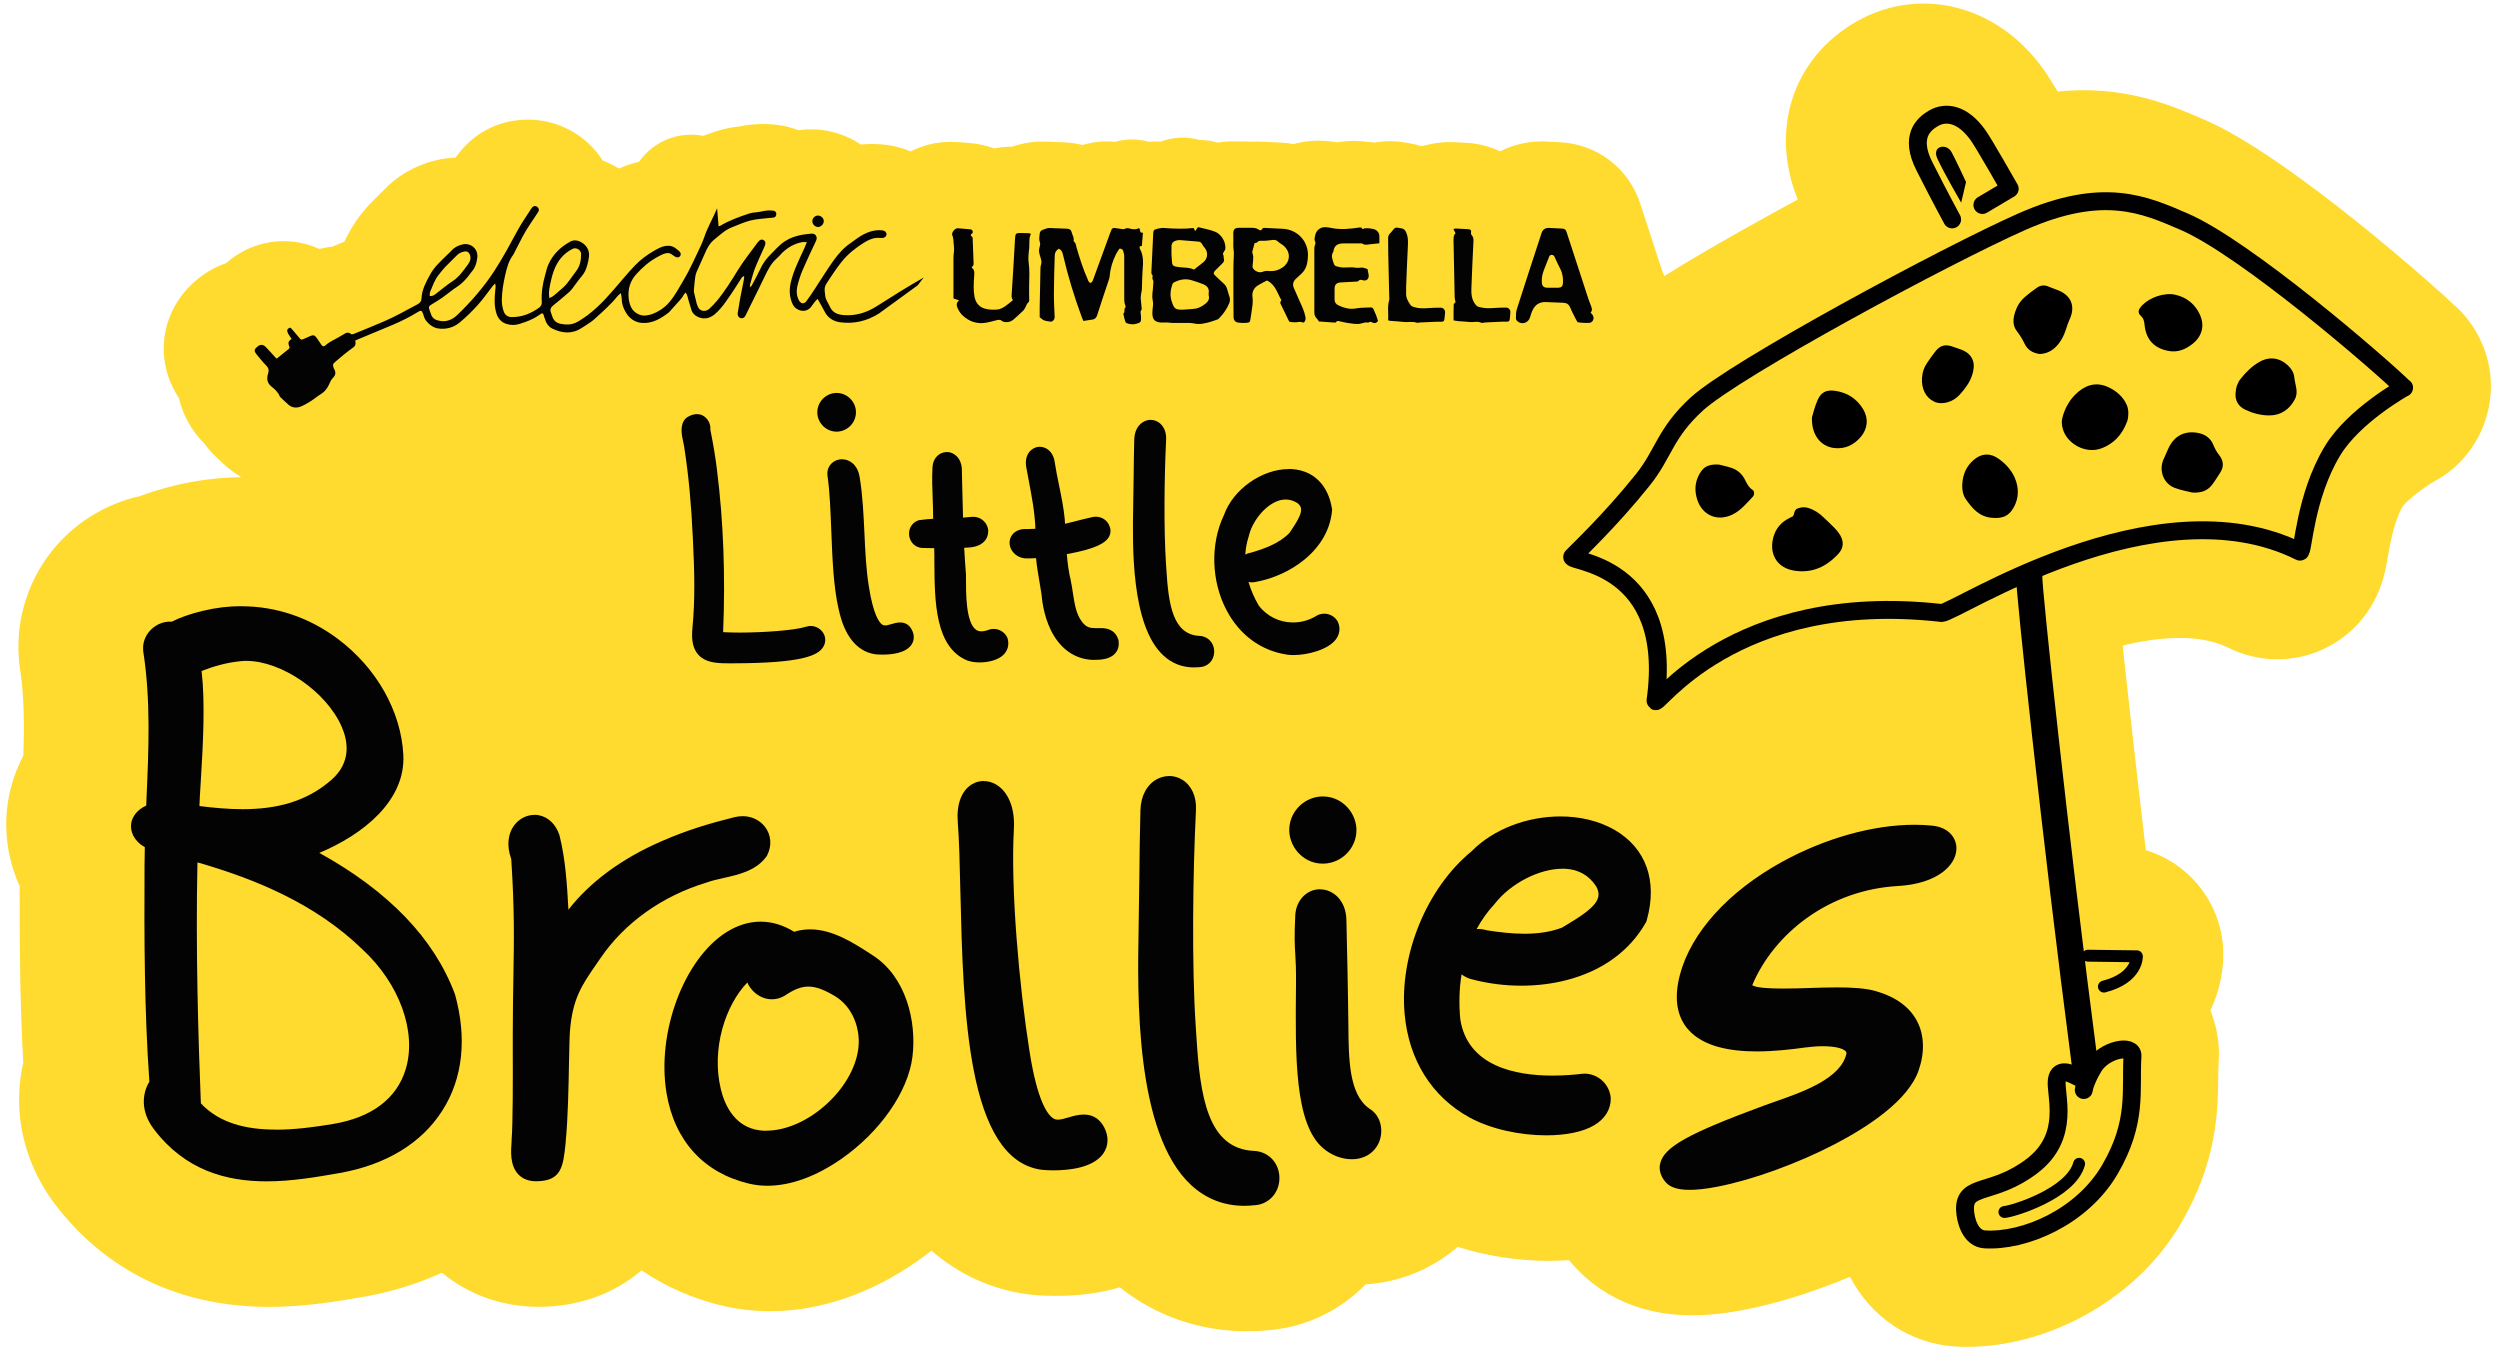 <svg xmlns="http://www.w3.org/2000/svg" id="Layer_1" viewBox="0 0 279.17 150.94"><defs><style>.cls-1{fill:#030303;}.cls-1,.cls-2,.cls-3,.cls-4{stroke-width:0px;}.cls-5{stroke-width:2.93px;}.cls-5,.cls-6,.cls-7{fill:none;stroke:#000;stroke-linecap:round;stroke-linejoin:round;}.cls-6{stroke-width:2px;}.cls-2{fill:#030303;}.cls-3{fill:#000;}.cls-7{stroke-width:1.33px;}.cls-4{fill:#ffda2f;}</style></defs><path class="cls-4" d="M274.41,34.4c-1.92-1.88-18.74-16.94-28.26-21.04l-.26-.11c-3.54-1.53-8.73-3.77-16.12-3.03-1.06-1.76-1.43-2.28-1.61-2.53-2.98-4.12-6.48-5.86-8.89-6.61-4.05-1.25-8.31-.77-11.99,1.34-7.11,4.09-9.67,12.09-6.53,19.86-1.05.57-2.09,1.14-3.13,1.71-5.28,2.91-9.05,5.13-11.78,6.84-.06-.16-.12-.33-.19-.49,0-.01-.03-.09-.1-.28-.92-2.82-1.64-4.99-2.38-7.29-1.29-3.99-4.82-6.69-9-6.89-.13,0-.26-.01-.4-.02h-.05c-.36-.03-.82-.05-1.32-.07-.03,0-.06,0-.1,0h-.08c-1.68,0-3.29.38-4.71,1.11-1.13-.54-2.38-.87-3.7-.95-.52-.03-1.05-.06-1.61-.08,0,0-.02,0-.02,0h-.06c-.08,0-.17,0-.25,0h-.05c-1.11,0-2.01.2-2.46.31l-.64.14c-.44-.14-.89-.25-1.36-.33-.06-.01-.13-.02-.19-.03-1.21-.24-2.47-.26-3.67-.04-.27-.04-.58-.07-.93-.09-.45-.07-.91-.1-1.38-.1-.63,0-1.13.06-1.5.11,0,0-.02,0-.02,0-.15.02-.26.04-.34.05-.4-.07-.75-.11-1.04-.13-1.3-.13-2.61-.01-3.84.32-.47-.08-.95-.13-1.43-.16-.42-.02-.85-.04-1.27-.06h-.09c-.23-.01-.46-.02-.68-.04-.39-.02-.75-.02-1.12,0-.28-.02-.56-.03-.84-.03h-1.4s-.02,0-.03,0c-.55,0-1.1.05-1.63.13-.64-.19-1.31-.29-1.99-.29l-.07-.02c-1.45-.39-2.95-.3-4.29.2-.44-.02-.88-.01-1.32.02-1.23-.34-2.52-.34-3.75,0-1.26-.11-2.51.02-3.66.36-.69-.17-1.41-.28-2.14-.3-.25,0-.5-.02-.75-.03-.43-.02-.85-.04-1.28-.05-.03,0-.06,0-.1,0h-.08c-1.17-.02-2.34.18-3.48.56-.7,0-1.38.08-2.03.21-.9-.34-1.86-.55-2.86-.62-.22-.02-.44-.03-.66-.05l-.51-.04s-.01,0-.02,0c-.27-.02-.55-.03-.82-.03-1.57,0-3.09.37-4.46,1.07-.84-.36-1.74-.61-2.7-.73-.95-.12-1.91-.13-2.85-.04-1.61-1.07-3.53-1.7-5.58-1.7-.01,0-.03,0-.04,0-.46,0-.92.04-1.37.1-.41-.16-.83-.29-1.26-.4,0,0-.02,0-.02,0-.66-.16-1.33-.25-2.02-.27-.24-.02-.48-.02-.71-.02-1.13,0-2.06.17-2.54.27-.56.06-1.55.18-2.68.56-.45.15-.91.31-1.39.49l-.22-.04c-2.73-.44-5.42.75-6.95,2.94-.87.2-1.62.47-2.24.75-.43-.26-.87-.49-1.34-.7-.16-.07-.32-.14-.48-.2-1.8-2.81-4.92-4.56-8.32-4.56s-6.25,1.58-8.11,4.25c-.73.02-1.47.12-2.18.29-2.33.56-4.39,1.75-5.96,3.46-.1.1-.2.19-.3.29-.07.07-.14.14-.21.21-.87.85-2.19,2.15-3.26,4.15l-.05.09c-.13.25-.29.55-.46.89,0,0,0,0,0,0-.44.19-.89.37-1.32.55-.5.05-.99.14-1.48.26-1.24-.57-2.6-.87-3.98-.87-1.97,0-3.87.6-5.5,1.73-.33.23-.64.47-.93.73-1.42.49-2.74,1.3-3.87,2.39-1.68,1.62-2.76,3.76-3.02,6.03-.27,2.31.3,4.62,1.62,6.62.45,1.94,1.45,3.72,2.9,5.15.37.52.8,1.01,1.28,1.46.05.05.1.1.16.15.3.29.75.73,1.33,1.2.42.33.85.63,1.3.9-2.44.02-4.9.33-7.31.9-1.43.34-2.76.75-4,1.21-3.55.79-6.83,2.7-9.27,5.46-3.06,3.47-4.62,8.1-4.25,12.68.01.18.03.37.05.55v.08c.03.18.05.36.08.53.46,2.95.48,6.22.37,9.69-.78,1.48-1.35,3.08-1.65,4.76-.6,3.29-.16,6.74,1.24,9.79-.02,6.38.03,13.04.4,19.72-.36,1.57-.51,3.2-.45,4.84.15,3.94,1.54,7.74,4.02,11.01,3.97,5.22,11.33,11.43,23.9,11.43,4.1,0,7.86-.66,10.61-1.14,3.1-.55,6-1.45,8.67-2.68,2.99,2.47,6.74,3.81,10.78,3.81,4.48,0,8.47-1.45,11.51-4.08,2.69,1.84,5.76,3.19,9.08,3.97,1.7.4,3.48.6,5.27.6,5.51,0,11.17-1.91,16.38-5.54.56-.39,1.11-.8,1.65-1.22,3.07,2.67,6.77,4.36,10.81,4.88.03,0,.06,0,.08.01.31.04,1.46.16,3.04.16,2.72,0,5.07-.36,7.1-.95,4.06,3.21,8.93,4.9,14.19,4.9.71,0,1.43-.03,2.14-.09,4.23-.29,8.15-2.1,11.11-5.14.76-.05,1.51-.15,2.26-.29,3.03-.6,5.77-1.95,8.02-3.9,3.22,1.01,6.74,1.56,10.2,1.56.76,0,1.51-.03,2.24-.08.11.13.22.26.33.39,2.28,2.63,6.47,5.77,13.43,5.77,1.79,0,3.7-.2,5.85-.62,3.62-.7,7.77-2.01,11.77-3.68,2.37,4.56,6.76,7.47,11.74,7.78.45.03.9.04,1.36.04,4.08,0,8.45-1.1,12.45-3.16,4.89-2.52,8.86-6.23,11.47-10.74,3.99-6.87,4.06-12.53,4.1-16.28,0-.68.02-1.26.05-1.74.12-1.98-.21-3.9-.93-5.64,1.07-2.26,1.53-4.65,1.43-6.83-.26-5.26-3.83-9.62-8.64-11.07-1.08-9.12-1.98-17.19-2.58-22.85,3.66-.89,8.41-1.45,11.81.25,3.44,1.72,7.54,1.71,10.97-.03,1.95-.99,5.4-3.42,6.55-8.65.11-.5.19-.98.28-1.5.24-1.39.69-3.97,1.67-5.63.49-.66,2.22-2.02,3.53-2.78,3.4-1.84,5.65-5.15,6.19-8.98.54-3.84-.84-7.67-3.61-10.38ZM16.87,80.75c0-1.76-.08-3.52-.23-5.27.16,1.75.22,3.51.23,5.27ZM18.63,127.26c-.13-.14-.27-.28-.4-.43.13.15.26.29.4.43ZM22.25,101.54c0-.3,0-.61,0-.91,0,.31,0,.61,0,.91ZM22.29,97.92s0-.02,0-.03c0,0,0,.02,0,.03ZM43.3,89.86h0c-1.79,2.25-4.56,4-7.37,5.18.31.17.62.35.92.52-.3-.18-.61-.35-.92-.52,2.81-1.18,5.57-2.93,7.37-5.18ZM39.02,96.89c-.4-.26-.8-.52-1.22-.77.41.25.82.51,1.22.77ZM35.64,88.1c.17-.11.34-.22.51-.34-.17.12-.34.23-.51.34ZM36.28,87.67c.13-.09.26-.19.39-.29-.13.1-.26.2-.39.29ZM36.81,87.27c.17-.13.33-.27.49-.41-.16.14-.33.28-.49.41ZM37.69,86.49s.01-.01.02-.02c0,0-.01.01-.02.02ZM38.12,85.97c.18-.24.32-.48.44-.73-.12.24-.26.49-.44.73ZM38.97,83.4c0-.07,0-.13,0-.2,0,.07,0,.13,0,.2ZM38.42,80.96s0,0,0,0c0,0,0,0,0,0,.09.22.18.45.26.69-.08-.24-.17-.47-.26-.69ZM38.76,81.89c.02.09.05.17.07.26-.02-.09-.04-.18-.07-.26ZM38.88,82.44c.01.08.03.16.04.24-.01-.08-.02-.16-.04-.24ZM38.05,80.21s-.06-.1-.08-.15c.03.05.06.1.08.15ZM38.25,80.59s-.04-.08-.06-.12c.02.04.04.08.06.12ZM37.5,79.32c.04.05.07.1.11.16-.03-.05-.07-.1-.11-.16ZM37.74,79.69c.03.05.07.1.1.15-.03-.05-.06-.1-.1-.15ZM37.24,78.96c.04.05.08.1.12.16-.04-.05-.08-.1-.12-.16ZM27.51,73.61s.07,0,.11,0c-.04,0-.07,0-.11,0ZM27.86,73.61c.06,0,.12,0,.17,0-.06,0-.12,0-.17,0ZM28.24,73.62c.06,0,.12,0,.17.01-.06,0-.12,0-.17-.01ZM28.63,73.66c.06,0,.12.01.18.02-.06,0-.12-.02-.18-.02ZM29.02,73.71c.06,0,.12.02.18.03-.06-.01-.12-.02-.18-.03ZM29.42,73.79c.06.01.12.02.17.04-.06-.01-.12-.03-.17-.04ZM29.82,73.88c.06.01.11.03.17.04-.06-.02-.11-.03-.17-.04ZM30.23,74c.06.02.11.03.17.05-.06-.02-.11-.03-.17-.05ZM30.64,74.13c.05.02.1.04.16.05-.05-.02-.1-.04-.16-.05ZM31.06,74.28s.1.04.15.06c-.05-.02-.1-.04-.15-.06ZM31.48,74.46s.08.03.12.05c-.04-.02-.08-.03-.12-.05ZM31.95,74.66s.04.02.06.03c-.02,0-.04-.02-.06-.03ZM32.81,75.11s.06.04.09.05c-.03-.02-.06-.04-.09-.05ZM33.2,75.34s.08.05.13.08c-.04-.03-.08-.05-.13-.08ZM33.59,75.58s.09.06.14.09c-.05-.03-.09-.06-.14-.09ZM33.97,75.84s.1.07.15.1c-.05-.03-.1-.07-.15-.1ZM34.34,76.1c.05.04.1.08.15.11-.05-.04-.1-.08-.15-.11ZM34.71,76.38c.05.04.1.08.15.12-.05-.04-.1-.08-.15-.12ZM35.06,76.67c.05.04.1.09.15.13-.05-.04-.1-.09-.15-.13ZM35.41,76.97s.1.09.15.13c-.05-.05-.1-.09-.15-.13ZM35.75,77.28s.1.09.15.14c-.05-.05-.1-.09-.15-.14ZM36.07,77.6s.09.1.14.15c-.05-.05-.09-.1-.14-.15ZM36.38,77.93s.09.1.14.15c-.04-.05-.09-.1-.14-.15ZM36.69,78.26c.04.05.09.1.13.15-.04-.05-.09-.1-.13-.15ZM36.97,78.61c.04.05.08.1.12.16-.04-.05-.08-.1-.12-.16ZM35.55,88.16c-.14.09-.29.17-.44.25.15-.08.29-.17.44-.25ZM34.96,88.5c-.15.08-.3.16-.45.23.15-.07.3-.15.45-.23ZM34.42,88.77c-.18.09-.36.17-.54.24.18-.08.36-.16.54-.24ZM33.74,89.07c-.14.06-.29.11-.43.17.15-.05.29-.11.43-.17ZM33.16,89.29c-.19.06-.37.13-.56.18.19-.06.38-.12.56-.18ZM31.87,89.67c-.15.04-.3.07-.45.1.15-.03.3-.07.45-.1ZM31.28,89.8c-.19.04-.38.07-.58.11.19-.03.39-.07.58-.11ZM30.58,89.92c-.16.02-.32.05-.47.07.16-.02.32-.04.47-.07ZM29.94,90.01c-.17.02-.34.04-.51.05.17-.02.34-.03.51-.05ZM29.35,90.08c-.2.02-.39.03-.59.04.2-.01.39-.03.59-.04ZM28.6,90.13c-.15,0-.3.01-.45.02.15,0,.3-.01.45-.02ZM27.97,90.15c-.2,0-.39,0-.59,0,.2,0,.39,0,.59,0ZM27.29,90.16c-.15,0-.31,0-.46,0,.15,0,.31,0,.46,0ZM26.64,90.15c-.12,0-.25,0-.37-.01.12,0,.25,0,.37.01ZM26.06,90.13c-.13,0-.25-.01-.38-.02.13,0,.25.01.38.02ZM25.5,90.1c-.18-.01-.37-.02-.55-.04.18.01.37.03.55.04ZM24.89,90.05c-.17-.01-.33-.03-.49-.04.16.01.33.03.49.04ZM24.21,89.99c-.12-.01-.25-.02-.37-.04.12.01.25.02.37.04ZM23.64,89.94c-.13-.01-.25-.03-.38-.04.13.01.25.03.38.04ZM23.08,89.88c-.18-.02-.36-.04-.54-.06.18.02.36.04.54.06ZM22.98,78.19c0-.48-.02-.95-.05-1.41.02.46.04.93.05,1.41ZM40.25,73.11c.13.13.25.26.37.39-.12-.13-.25-.26-.37-.39ZM41.2,74.16c.14.17.29.34.42.52-.14-.18-.28-.35-.42-.52ZM36.05,69.86s.1.05.14.08c-.05-.03-.1-.06-.14-.08ZM36.75,70.28s.04.03.07.04c-.02-.01-.04-.03-.07-.04ZM37.31,70.65s.1.07.14.1c-.05-.03-.1-.07-.14-.1ZM27.93,67.51s.07,0,.1,0c-.03,0-.07,0-.1,0ZM28.58,67.55c.06,0,.11,0,.17.01-.06,0-.11,0-.17-.01ZM29.37,67.63s.03,0,.04,0c-.01,0-.03,0-.04,0ZM30,67.72c.06,0,.11.02.16.03-.05,0-.11-.02-.16-.03ZM30.75,67.85s.03,0,.05,0c-.02,0-.03,0-.05,0ZM31.41,68c.05.01.11.03.16.04-.05-.01-.11-.03-.16-.04ZM32.09,68.18s.06.02.1.03c-.03,0-.06-.02-.1-.03ZM32.79,68.4s.1.03.15.05c-.05-.02-.1-.03-.15-.05ZM33.44,68.63s.08.03.12.05c-.04-.02-.08-.03-.12-.05ZM34.15,68.91s.09.04.13.06c-.04-.02-.09-.04-.13-.06ZM34.76,69.19s.09.04.14.06c-.05-.02-.09-.04-.14-.06ZM35.47,69.54s.07.04.11.06c-.04-.02-.07-.04-.11-.06ZM27.09,67.5s.1,0,.15,0c.02,0,.04,0,.06,0-.07,0-.14,0-.21,0ZM23.46,67.89c.06-.01.11-.02.17-.03-.06.01-.11.02-.17.03ZM23.98,67.79c.07-.01.14-.02.2-.03-.07.01-.14.02-.2.03ZM24.49,67.71c.07-.01.15-.02.22-.03-.07.01-.15.02-.22.03ZM25.01,67.63c.08,0,.15-.02.23-.03-.08,0-.15.02-.23.03ZM25.53,67.58c.08,0,.15-.01.23-.02-.08,0-.15.01-.23.02ZM26.05,67.54c.08,0,.15,0,.23-.01-.08,0-.15,0-.23.01ZM26.57,67.51c.08,0,.15,0,.23,0-.08,0-.15,0-.23,0ZM22.71,123.02c.12.13.24.25.36.36-.12-.12-.25-.24-.36-.36ZM36.57,125.45c-.24.04-.48.07-.72.11.24-.03.48-.07.72-.11ZM35.79,125.57c-.22.03-.45.06-.67.09.22-.03.44-.06.67-.09ZM34.95,125.68c-.24.03-.47.06-.71.08.24-.03.47-.05.71-.08ZM34.15,125.77c-.21.02-.42.04-.63.06.21-.02.42-.04.63-.06ZM33.35,125.84c-.23.02-.46.04-.69.05.23-.01.46-.03.69-.05ZM32.53,125.9c-.2.01-.4.02-.6.03.2,0,.4-.02.6-.03ZM31.78,125.93c-.23,0-.45.01-.67.01.22,0,.45,0,.67-.01ZM30.93,125.94c-.13,0-.26,0-.39,0,.13,0,.26,0,.39,0ZM30.34,125.93c-.13,0-.25,0-.37-.02.12,0,.25.01.37.02ZM29.77,125.91c-.15,0-.3-.02-.44-.03.15.01.3.02.44.03ZM29.22,125.86c-.18-.02-.36-.04-.54-.06.18.02.36.04.54.06ZM28.53,125.78c-.13-.02-.25-.04-.38-.06.12.02.25.04.38.06ZM27.96,125.69c-.12-.02-.23-.04-.34-.07.11.02.23.05.34.07ZM27.44,125.59c-.13-.03-.25-.06-.38-.09.12.03.25.06.38.09ZM26.93,125.46c-.17-.04-.33-.09-.49-.14.16.05.32.1.49.14ZM26.32,125.28c-.12-.04-.24-.08-.36-.13.12.04.24.09.36.13ZM25.79,125.08c-.1-.04-.21-.08-.31-.13.1.04.21.09.31.13ZM25.32,124.88c-.11-.05-.21-.1-.32-.16.11.05.21.11.32.16ZM24.86,124.66c-.15-.08-.29-.16-.43-.25.14.09.29.17.43.25ZM24.36,124.37c-.12-.07-.23-.15-.35-.23.11.08.23.16.35.23ZM23.87,124.04c-.09-.07-.18-.13-.27-.21.09.07.18.14.27.21ZM215,116.76s0,0,0-.01c0,0,0,0,0,.01ZM214.6,91.9c-.07,0-.14,0-.2,0,.07,0,.14,0,.2,0ZM214.07,91.9s.02,0,.03,0c-.03,0-.05,0-.08,0,.02,0,.03,0,.05,0ZM196.35,109.96s.05.01.07.02c-.02,0-.05-.01-.07-.02,0,0,0,0,0,0ZM196.63,110.02c-.06,0-.11-.02-.16-.03.05.01.1.02.16.03ZM194.11,117.07s.09.01.14.02c-.05,0-.09-.01-.14-.02ZM193.58,117c.06,0,.11.02.17.03-.06,0-.12-.02-.17-.03ZM201.61,110.14c.09,0,.18,0,.26,0-.09,0-.17,0-.26,0ZM201.99,110.13c.06,0,.11,0,.17,0-.05,0-.11,0-.17,0ZM202.33,116.71c-.15.02-.3.03-.46.06,0,0,0,0,0,0,0,0,0,0,0,0,.15-.02.31-.04.46-.06ZM199.41,110.18c.09,0,.18,0,.27,0-.09,0-.18,0-.27,0ZM199.76,110.18c.1,0,.21,0,.31,0-.1,0-.21,0-.31,0ZM200.17,110.17c.1,0,.21,0,.31,0-.1,0-.21,0-.31,0ZM200.54,110.16c.09,0,.18,0,.27,0-.09,0-.18,0-.27,0ZM200.9,110.16c.1,0,.2,0,.29,0-.1,0-.2,0-.29,0ZM201.29,110.15c.08,0,.15,0,.23,0-.07,0-.15,0-.23,0ZM201.33,116.84s-.1.01-.15.02c.05,0,.1-.01.15-.02ZM200.61,116.93s-.03,0-.05,0c.02,0,.03,0,.05,0ZM200.02,116.99s-.1.01-.15.02c.05,0,.1-.01.15-.02ZM199.16,110.18c.05,0,.11,0,.16,0-.05,0-.11,0-.16,0ZM197.78,110.14c.06,0,.11,0,.17,0-.06,0-.11,0-.17,0ZM198.05,110.15s.1,0,.15,0c-.05,0-.1,0-.15,0ZM198.3,110.16s.1,0,.14,0c-.05,0-.1,0-.14,0ZM198.56,110.17c.05,0,.1,0,.16,0-.05,0-.1,0-.16,0ZM198.81,110.17c.08,0,.16,0,.25,0-.08,0-.16,0-.25,0ZM199.27,117.07s-.05,0-.08,0c.03,0,.05,0,.08,0ZM198.65,117.11s-.1,0-.15.01c.05,0,.1,0,.15-.01ZM197.89,117.16s-.07,0-.11,0c.04,0,.07,0,.11,0ZM197.25,117.19s-.09,0-.14,0c.05,0,.09,0,.14,0ZM196.5,117.2s-.03,0-.04,0c-.04,0-.08,0-.12,0,.05,0,.1,0,.16,0ZM195.98,117.19c-.06,0-.12,0-.19,0,.06,0,.12,0,.19,0ZM195.44,117.18c-.06,0-.12,0-.18,0,.06,0,.12,0,.18,0ZM194.85,117.14s-.06,0-.1,0c.03,0,.06,0,.1,0ZM196.66,110.03s.1.02.15.02c-.05,0-.1-.02-.15-.02ZM196.87,110.06s.08.01.12.02c-.04,0-.08-.01-.12-.02ZM197.08,110.08s.08,0,.13.01c-.04,0-.08,0-.13-.01ZM197.28,110.11s.09,0,.14.01c-.05,0-.1,0-.14-.01ZM197.5,110.12c.07,0,.15.01.22.01-.07,0-.15,0-.22-.01ZM205.45,116.77s.04,0,.05.01c-.02,0-.04,0-.05-.01ZM205.71,116.83s0,0,0,0c0,0,0,0,0,0ZM205.89,116.89s.03.01.04.02c-.01,0-.03-.01-.04-.02ZM206.08,116.97s0,0,0,0c0,0,0,0,0,0ZM206.21,117.05s.02.01.03.02c0,0-.02-.01-.03-.02ZM206.35,117.15s0,0,0,0c.03.03.05.05.07.09-.02-.03-.04-.06-.07-.09,0,0,0,0,0,0ZM204.04,116.62s.02,0,.02,0c0,0-.02,0-.02,0ZM204.33,116.63s.05,0,.07,0c-.02,0-.05,0-.07,0ZM204.67,116.66s.01,0,.02,0c0,0-.01,0-.02,0ZM204.93,116.68s.04,0,.06,0c-.02,0-.04,0-.06,0ZM205.23,116.73s0,0,.01,0c0,0,0,0-.01,0ZM202.47,116.69c.11-.01.22-.02.33-.03-.11,0-.22.02-.33.03ZM202.93,116.65c.14,0,.27-.02.41-.02-.13,0-.27.01-.41.02ZM203.36,116.63c.14,0,.28,0,.42,0-.14,0-.27,0-.42,0ZM202.93,110.1c.05,0,.11,0,.16,0-.05,0-.11,0-.16,0ZM202.01,102.32c-1.62,1.17-3.04,2.58-4.18,4.15h0c1.14-1.56,2.56-2.98,4.18-4.15,2.97-2.13,6.49-3.37,10.19-3.59,1.26-.07,2.33-.29,3.22-.61h0c-.89.32-1.95.54-3.22.61-3.7.21-7.22,1.45-10.19,3.59ZM205.4,110.05s.06,0,.1,0c-.04,0-.08,0-.12,0,0,0,.02,0,.02,0ZM204.68,110.05c-.05,0-.1,0-.16,0,.05,0,.1,0,.16,0ZM203.86,110.07s-.03,0-.04,0c.01,0,.03,0,.04,0ZM200.05,95.63s.08-.04.12-.06c-.04.02-.08.04-.12.06ZM200.98,95.16c.05-.02.1-.05.15-.07-.05.02-.1.05-.15.07ZM201.94,94.71s.08-.04.12-.05c-.04.02-.08.04-.12.05ZM202.91,94.3s.02,0,.02-.01c0,0-.02,0-.02.01ZM203.79,93.95s.09-.03.14-.05c-.05.02-.09.03-.14.05ZM204.75,93.6c.05-.02.1-.04.16-.05-.05.02-.1.04-.16.05ZM205.74,93.28s.08-.02.12-.04c-.04.01-.08.02-.12.04ZM206.69,92.99s.03,0,.05-.01c-.02,0-.03,0-.05.01ZM207.59,92.75s.09-.02.14-.04c-.05.01-.09.02-.14.04ZM208.55,92.53c.05-.01.1-.02.15-.03-.05.01-.1.02-.15.03ZM209.52,92.33s.07-.01.1-.02c-.03,0-.07.01-.1.02ZM210.44,92.18s.04,0,.06,0c-.02,0-.04,0-.06,0ZM211.32,92.06s.09-.01.14-.02c-.05,0-.09.01-.14.02ZM212.24,91.97s.09,0,.14-.01c-.05,0-.09,0-.14.01ZM213.17,91.92s.06,0,.08,0c-.03,0-.06,0-.08,0ZM214.53,119.3c.22-.63.36-1.26.42-1.87-.07.61-.21,1.24-.42,1.87-.29.86-.8,1.69-1.46,2.48h0c.66-.79,1.17-1.62,1.46-2.48ZM173.81,119.92c.08,0,.15,0,.23,0-.08,0-.15,0-.23,0ZM174.3,119.91c.07,0,.15,0,.22,0-.07,0-.15,0-.22,0ZM174.77,119.89c.07,0,.14,0,.21,0-.07,0-.14,0-.21,0ZM173.37,119.92c.05,0,.1,0,.15,0-.05,0-.1,0-.15,0ZM112.21,87.97c.59.62.99,1.49,1.17,2.53h0c-.18-1.04-.59-1.92-1.17-2.53ZM172.66,103.9c.09-.01.19-.03.28-.05-.09.02-.18.04-.28.05ZM170.51,104.06c.09,0,.17,0,.26,0-.09,0-.17,0-.26,0ZM165.38,103.53s.02,0,.03,0c-.09,0-.17,0-.25,0,.07,0,.15,0,.22,0ZM166.27,103.67c-.08-.03-.17-.05-.26-.07.09.02.17.04.26.07ZM165.94,103.59c-.06-.01-.12-.02-.18-.03.06,0,.12.02.18.03ZM165.67,103.55c-.06,0-.12,0-.18-.01.06,0,.12,0,.18.01ZM165.75,102.55c.42-.65.88-1.25,1.4-1.8l.06-.07-.06.07c-.52.55-.98,1.16-1.4,1.8ZM174.49,90.97s.02,0,.02,0c.15,0,.3,0,.45,0-.16,0-.32,0-.48,0ZM174.63,96.79c-.08,0-.16,0-.24,0,.08,0,.16,0,.24,0ZM168.36,92.29c.06-.03.11-.05.17-.08-.06.02-.11.05-.17.08ZM169.11,91.97s.06-.02.09-.03c-.03.01-.06.02-.09.03ZM169.7,91.76c.07-.02.13-.04.2-.06-.07.02-.13.04-.2.06ZM170.31,91.57c.07-.02.14-.04.21-.06-.07.02-.14.04-.21.06ZM170.97,91.4c.06-.01.12-.03.17-.04-.06.01-.12.03-.17.04ZM171.75,91.22s.08-.01.12-.02c-.04,0-.08.01-.12.02ZM172.38,91.12c.07,0,.14-.02.21-.03-.07,0-.14.02-.21.03ZM173.02,91.05c.07,0,.14-.01.21-.02-.07,0-.14.01-.21.02ZM173.7,90.99c.05,0,.11,0,.16,0-.05,0-.11,0-.16,0ZM174.13,96.82c-.08,0-.16.02-.24.03.08-.01.16-.02.24-.03ZM173.62,96.88c-.08.01-.17.03-.25.04.08-.02.17-.03.25-.04ZM173.1,96.98c-.08.02-.17.04-.25.06.08-.02.17-.04.25-.06ZM172.57,97.12c-.08.02-.17.05-.25.08.08-.03.17-.05.25-.08ZM172.05,97.29c-.08.03-.17.06-.25.09.08-.03.17-.06.25-.09ZM171.53,97.49c-.08.03-.17.07-.25.11.08-.04.17-.07.25-.11ZM171.01,97.72c-.08.04-.17.08-.25.12.08-.04.17-.08.25-.12ZM170.5,97.98c-.08.04-.16.09-.24.13.08-.05.16-.09.24-.13ZM169.99,98.26c-.08.05-.16.09-.23.14.08-.05.16-.1.23-.14ZM169.5,98.57c-.07.05-.15.1-.22.15.07-.05.15-.1.22-.15ZM169.03,98.91c-.07.05-.14.1-.21.16.07-.05.14-.11.21-.16ZM168.58,99.27c-.06.05-.13.11-.19.16.06-.06.13-.11.19-.16ZM168.14,99.66c-.06.05-.11.1-.17.16.05-.05.11-.11.17-.16ZM167.76,92.57c.07-.03.13-.07.2-.1-.07.03-.13.07-.2.1ZM167.21,92.87c.06-.03.12-.07.18-.1-.06.03-.12.06-.18.1ZM167.72,100.09s-.09.09-.13.14c.04-.05.09-.09.13-.14ZM166.02,93.64s.1-.07.15-.11c-.05.04-.1.07-.15.11ZM166.68,93.19s.03-.02.05-.03c-.02.01-.03.02-.05.03ZM75.38,47.84s0,0,0,0c0,0,0,0,0,0ZM80.13,65.77s0,0,0-.01c0,0,0,0,0,.01ZM81,70.44s-.05,0-.08,0c.02,0,.05,0,.08,0,0,0,0,0,0,0ZM147.99,56.77c-.02.26-.06.52-.1.77-.03.16-.07.32-.11.48.04-.16.08-.32.11-.48.05-.25.08-.51.1-.77v-.11s0-.06,0-.06v.06s0,.11,0,.11ZM141.79,52.32c-.05.01-.11.02-.16.04.05-.01.11-.03.16-.04ZM142.32,55.64c-.17.04-.34.09-.51.16-.11.05-.22.1-.33.16h0c.11-.06.22-.11.33-.16.17-.07.34-.12.51-.16.17-.04.33-.05.5-.05.28,0,.56.05.82.15.07.03.14.06.21.09-.07-.03-.14-.07-.21-.09-.27-.1-.54-.15-.82-.15-.16,0-.33.02-.5.05ZM141.92,52.29c.05-.01.11-.02.16-.03-.05,0-.11.02-.16.03ZM142.21,52.24c.05,0,.11-.02.16-.02-.05,0-.11.01-.16.02ZM142.79,52.18c.05,0,.11,0,.16,0-.05,0-.11,0-.16,0ZM142.5,52.21c.05,0,.11-.01.16-.01-.05,0-.11,0-.16.01ZM143.14,52.17s.03,0,.05,0c-.04,0-.07,0-.11,0,.02,0,.04,0,.06,0ZM143.43,59.04c-.06.1-.13.19-.19.28.06-.09.12-.18.19-.28.03-.04.05-.07.07-.11-.02.04-.05.07-.07.11ZM144.54,56.7s0-.1-.02-.14c-.02-.09-.05-.18-.1-.25.05.08.08.16.1.25,0,.05.01.09.02.14ZM143.62,52.19h0,0c.23.02.45.06.67.1-.22-.05-.44-.08-.67-.1ZM144.95,62.24c-.45.37-.94.71-1.45,1.02h0c.52-.31,1-.65,1.45-1.02.83-.69,1.5-1.46,2-2.29-.5.83-1.17,1.6-2,2.29ZM147.62,58.53c-.09.27-.2.53-.32.78.12-.26.23-.52.32-.78ZM147.27,59.37s0,.02-.01.03c0,0,.01-.02.01-.03ZM147.11,68.31s.01,0,.02,0c-.02,0-.04,0-.06,0,.01,0,.03,0,.04,0ZM146.97,68.32s-.04,0-.07,0c.02,0,.04,0,.07,0ZM146.8,68.34s-.04,0-.06.01c.02,0,.04,0,.06-.01ZM146.62,68.39s-.04,0-.05.02c.02,0,.04-.01.05-.02ZM147.75,68.43s-.01,0-.02,0c0,0,.02,0,.02,0ZM147.57,68.37s-.03,0-.05-.01c.02,0,.03,0,.05.01ZM147.35,68.33s-.02,0-.03,0c0,0,.02,0,.03,0ZM147.97,68.54s-.03-.02-.04-.02c.01,0,.03.02.04.02ZM148.28,68.77s.02.02.03.03c0,0-.02-.02-.03-.03ZM148.6,69.17l-.03-.04s0,0,0,0c0,0,0,0,0,0l.03.04ZM148.46,68.96s-.02-.03-.04-.04c.01.01.02.03.04.04ZM148.13,68.65s-.03-.02-.04-.03c.01,0,.03.02.04.03ZM77.15,46.05s0,0,0,0c-.04,0-.08,0-.12,0,.04,0,.07,0,.11,0ZM76.95,46.06s-.08.01-.11.02c.04,0,.07-.01.11-.02ZM76.74,46.09s-.07.02-.11.03c.04-.01.07-.02.11-.03ZM76.54,46.14s-.07.03-.11.04c.04-.01.07-.03.11-.04ZM76.19,46.29s-.06.03-.09.05c.03-.02.06-.03.09-.05ZM76.04,46.38s-.05.04-.07.05c.02-.02.05-.04.07-.05ZM75.91,46.47s-.06.05-.08.08c.03-.03.05-.05.08-.08ZM78.31,46.7s.04.06.06.09h0s-.04-.06-.06-.09c-.05-.07-.11-.14-.17-.2.06.06.12.13.17.2ZM79.36,52.41c.05.4.09.8.14,1.2,0,0,0,0,0,0-.04-.4-.09-.8-.14-1.2-.06-.49-.13-1-.21-1.53.08.53.15,1.03.21,1.53ZM79.63,54.94c.04.39.07.79.11,1.18,0,0,0,0,0,0-.03-.4-.07-.79-.11-1.18,0,0,0,0,0,0ZM80.12,63.9c0,.61.01,1.22.01,1.84,0-.62,0-1.23-.01-1.84,0,0,0,0,0,0ZM80.39,70.41c-.12,0-.24-.01-.35-.02.11,0,.23.01.35.02ZM80.85,70.43c-.13,0-.26,0-.38-.01.12,0,.25,0,.38.01ZM81.01,73.89c-.06,0-.12,0-.16,0,.04,0,.1,0,.16,0ZM147.01,72.21h0c.28-.13.54-.27.77-.44-.23.16-.49.31-.77.44ZM148.73,70.55c-.04.14-.09.27-.17.4.07-.13.13-.26.17-.4ZM148.81,69.97c0-.08-.01-.17-.03-.25.01.08.02.17.03.25ZM75.7,49.92c.18,1.12.33,2.28.46,3.49-.13-1.21-.29-2.37-.46-3.49v-.07s0,.07,0,.07ZM76.64,59.9c.11,2.12.18,4.05.16,5.89.02-1.84-.05-3.77-.16-5.89,0-.02,0-.05,0-.07,0,.02,0,.05,0,.07ZM76.78,67c-.03,1-.09,1.99-.19,2.97-.02.17-.03.34-.03.5,0-.16.02-.32.03-.5.1-.98.16-1.97.19-2.97.01-.4.02-.8.02-1.21,0,.41-.01.81-.02,1.21ZM76.65,71.68c-.05-.23-.08-.48-.09-.75,0,.27.04.52.09.75ZM90.54,109.96c-.06,0-.11,0-.17,0,.06,0,.11,0,.17,0ZM90.22,109.98c-.06,0-.12.02-.17.03.06,0,.12-.02.17-.03ZM89.91,110.02c-.06.01-.12.03-.18.05.06-.02.12-.03.18-.05ZM89.6,110.1c-.06.02-.12.04-.18.06.06-.02.12-.05.18-.06ZM89.28,110.22c-.07.03-.13.06-.2.09.07-.03.13-.06.2-.09ZM88.95,110.36c-.07.04-.15.08-.22.12.08-.04.15-.08.22-.12ZM88.61,110.53c-.08.05-.17.1-.26.15.09-.05.17-.1.26-.15ZM88.26,110.74c-.12.07-.24.15-.37.24l-.07.04c-.06.04-.13.07-.2.1.07-.03.13-.06.2-.1l.07-.04c.13-.09.25-.16.37-.24ZM87.57,111.15c-.05.02-.1.04-.15.06.05-.02.1-.04.15-.06ZM87.36,111.23c-.07.02-.14.04-.2.06.07-.02.14-.04.2-.06ZM87.14,111.3c-.06.02-.13.03-.19.04.06-.01.13-.02.19-.04ZM86.89,111.35c-.05,0-.11.01-.16.02.05,0,.11-.01.16-.02ZM86.68,111.37c-.07,0-.13,0-.2,0,0,0,0,0,0,0,.07,0,.14,0,.21,0ZM86.2,111.37s-.05,0-.08-.01c.03,0,.05,0,.08.01ZM85.94,111.33s-.06-.01-.09-.02c.03,0,.06.01.09.02ZM110.12,87.02s0,0,0,0c-.03,0-.06,0-.09,0,.03,0,.06,0,.09,0ZM109.94,87.02s-.07,0-.11.01c.04,0,.07,0,.11-.01ZM109.77,87.04s-.09.01-.13.02c.04,0,.09-.02.13-.02ZM109.59,87.07s-.1.02-.15.04c.05-.01.1-.03.15-.04ZM109.42,87.12c-.1.03-.19.06-.29.1.1-.04.19-.08.29-.1ZM109.08,87.24s-.07.03-.1.05c.03-.02.07-.03.1-.05ZM108.92,87.32s-.03.02-.05.03c.02,0,.03-.02.05-.03ZM110.29,87.02s-.03,0-.05,0c.02,0,.03,0,.05,0ZM112.2,87.97c-.12-.13-.25-.24-.39-.34.14.1.27.22.39.34ZM130.11,86.54s.03,0,.04-.01c-.01,0-.03,0-.04.01ZM130.45,86.47s.03,0,.05,0c-.02,0-.03,0-.05,0ZM130.8,86.45s.02,0,.02,0c.01,0,.03,0,.04,0-.02,0-.05,0-.07,0ZM166.14,109.5c-.09-.02-.19-.03-.28-.05.09.02.19.03.28.05ZM165.41,109.35c-.08-.02-.16-.03-.23-.05.08.02.15.03.23.05ZM170.04,109.88c.12,0,.24,0,.36,0-.08,0-.16,0-.24,0-.04,0-.08,0-.12,0ZM169.66,109.87c-.11,0-.22,0-.33,0,.11,0,.22,0,.33,0ZM168.96,109.84c-.11,0-.21-.01-.32-.02.11,0,.21.01.32.02ZM168.26,109.79c-.11,0-.21-.02-.32-.03.11.01.21.02.32.03ZM167.55,109.72c-.1-.01-.2-.02-.31-.04.1.01.2.03.31.04ZM166.85,109.62c-.1-.02-.2-.03-.3-.05.1.02.2.03.3.05ZM167.31,103.82s.02,0,.03,0c-.01,0-.02,0-.03,0ZM167.83,103.89s.1.01.14.02c-.05,0-.1,0-.14-.02ZM168.36,103.94c.06,0,.12.01.17.02-.06,0-.12,0-.17-.02ZM168.9,103.99c.06,0,.12,0,.18.01-.06,0-.12,0-.18-.01ZM169.44,104.03c.07,0,.15,0,.22,0-.07,0-.15,0-.22,0ZM169.98,104.05c.08,0,.15,0,.23,0-.08,0-.15,0-.23,0ZM172.39,109.76c-.12.01-.25.03-.37.04.12-.01.25-.02.37-.04ZM171.72,109.82c-.12,0-.24.02-.37.03.12,0,.24-.02.37-.03ZM171.06,109.86c-.12,0-.24.01-.36.01.12,0,.24,0,.36-.01ZM171.06,104.05c.09,0,.18,0,.26-.01-.09,0-.18.01-.26.01ZM171.59,104.02c.09,0,.18-.02.27-.02-.09,0-.18.02-.27.02ZM172.13,103.97c.09-.01.18-.02.27-.04-.09.01-.18.03-.27.04ZM173.32,109.64s.02,0,.03,0c0,0,0,0,0,0-.01,0-.02,0-.03,0ZM173.05,109.67c-.13.02-.25.04-.38.05.13-.02.25-.03.38-.05ZM173.18,103.81c.09-.02.19-.04.28-.06-.09.02-.18.04-.28.06ZM173.69,103.69c.1-.03.2-.06.3-.09-.1.03-.2.06-.3.09ZM174.2,103.55c.13-.04.25-.09.38-.13-.13.05-.25.09-.38.13ZM177.32,97.52c-.65-.44-1.42-.69-2.3-.73h0,0c.88.04,1.65.29,2.3.73h0ZM175.09,90.98c.12,0,.25.01.37.02-.12,0-.25-.01-.37-.02ZM175.61,91.01c.13.01.26.02.39.04-.13-.01-.26-.03-.39-.04ZM176.09,91.06c.16.02.32.04.47.06-.16-.02-.31-.04-.47-.06ZM176.69,91.14c.12.02.23.04.35.06-.12-.02-.23-.04-.35-.06ZM177.19,91.23c.13.03.26.05.39.09-.13-.03-.26-.06-.39-.09ZM177.66,91.33c.15.04.3.08.45.12-.15-.04-.3-.08-.45-.12ZM178.24,91.49c.11.03.22.07.33.1-.11-.04-.22-.07-.33-.1ZM178.71,91.63c.13.05.27.09.4.14-.13-.05-.26-.1-.4-.14ZM179.15,91.79c.14.06.28.12.43.18-.14-.06-.28-.12-.43-.18ZM179.69,92.03c.1.05.21.1.31.15-.1-.05-.21-.1-.31-.15ZM180.13,92.23c.14.07.27.14.4.22-.13-.08-.27-.15-.4-.22ZM58.5,91.21s0,0,0,0c0,0,0,0,0,0,0,0,0,0,0,0ZM59.35,90.85s-.01,0-.02,0c0,0,.01,0,.02,0ZM59.07,90.93s-.03.01-.05.02c.02,0,.03-.01.05-.02ZM58.78,91.05s-.03.01-.04.02c.01,0,.03-.01.04-.02ZM59.61,90.81s.03,0,.04,0c-.01,0-.03,0-.04,0ZM59.91,90.79s.02,0,.02,0c.01,0,.03,0,.04,0-.02,0-.04,0-.06,0ZM60.13,90.8s.04,0,.07,0c-.02,0-.04,0-.07,0ZM62.74,93.07l.02.06c.25.99.42,1.99.55,2.99-.13-1-.31-2-.55-2.99l-.02-.06ZM63.33,96.25c.22,1.69.31,3.39.4,5.05,0,.03,0,.05,0,.08,0-.03,0-.05,0-.08-.09-1.66-.19-3.36-.4-5.05ZM90.71,109.97s.1,0,.14,0c-.05,0-.1,0-.14,0ZM91.03,110s.1.01.15.02c-.05,0-.1-.01-.15-.02ZM91.36,110.06c.05.01.1.02.15.04-.05-.01-.1-.02-.15-.04ZM91.7,110.16c.05.02.1.03.15.05-.05-.02-.1-.03-.15-.05ZM92.05,110.29c.05.02.1.04.15.06-.05-.02-.1-.04-.15-.06ZM92.42,110.45c.05.02.11.05.16.07-.05-.03-.11-.05-.16-.07ZM92.84,110.65s.1.05.15.07c-.05-.03-.1-.05-.15-.07ZM93.27,110.88s.09.05.13.07c.11.06.22.14.32.21h0c-.1-.07-.21-.14-.32-.21-.05-.03-.09-.05-.13-.07ZM107.4,95.56c0-.18-.01-.35-.02-.52,0,.17.01.35.02.52ZM107.35,94.13s0-.03,0-.04c0,.01,0,.03,0,.04ZM107.26,92.4s0-.03,0-.05c0,.02,0,.03,0,.05ZM129.48,86.79s0,0,0,0c0,0,0,0,0,0-.29.15-.54.35-.77.58.23-.23.48-.42.77-.58ZM129.81,86.63s-.02,0-.03.01c0,0,.02,0,.03-.01ZM169.8,119.56s-.1-.02-.15-.03c.05.01.1.02.15.03ZM169.2,119.43s-.01,0-.02,0c0,0,.01,0,.02,0ZM168.71,119.29s-.09-.03-.14-.04c.05.01.09.03.14.04ZM168.23,119.14s-.1-.03-.14-.05c.05.02.1.03.14.05ZM167.7,118.94s-.05-.02-.07-.03c.02,0,.05.02.07.03ZM167.2,118.72s-.08-.04-.12-.06c.04.02.08.04.12.06ZM171.93,119.86c-.05,0-.1,0-.15-.01.05,0,.1,0,.15.01ZM171.42,119.81s-.1,0-.14-.01c.05,0,.1,0,.14.01ZM170.79,119.74s-.03,0-.05,0c.02,0,.03,0,.05,0ZM170.31,119.66s-.1-.02-.15-.03c.05,0,.1.02.15.03ZM173.02,119.91s-.08,0-.13,0c.04,0,.09,0,.13,0ZM172.42,119.89s-.06,0-.09,0c.03,0,.06,0,.09,0ZM77.62,128.32c.13.15.27.3.42.45-.14-.15-.28-.3-.42-.45h0ZM94.76,120.49h0c-.06.09-.11.18-.17.27.06-.09.12-.18.17-.27ZM94.2,121.31c-.04.06-.09.12-.13.18.05-.06.09-.12.13-.18ZM127.86,88.79c-.11.35-.19.72-.23,1.12h0c.04-.4.11-.77.23-1.12ZM168.74,126.13c1.01.21,2.05.35,3.06.41h0c-1.02-.06-2.05-.2-3.06-.41h0ZM206.46,117.45s0,0,0,0c0,0,0,0,0,0h0ZM205.94,110.05c.06,0,.12,0,.18,0-.06,0-.12,0-.18,0ZM208.86,110.27c-.05,0-.11-.02-.16-.03.05,0,.11.02.16.03ZM208.39,110.2c-.05,0-.1-.01-.15-.02.05,0,.1.01.15.02ZM207.81,110.14s-.05,0-.07,0c.02,0,.05,0,.07,0ZM207.23,110.1s-.1,0-.15,0c.05,0,.1,0,.15,0ZM206.69,110.07c-.06,0-.12,0-.19,0,.06,0,.12,0,.19,0ZM209.3,110.36s-.09-.02-.13-.03c.04,0,.09.02.13.03ZM19.46,69.22s-.1,0-.15,0c0,0,0,0,0,0,.05,0,.09,0,.14,0ZM16.26,72.13c0,.1,0,.19,0,.29v.08c.07.38.12.76.17,1.15-.05-.38-.1-.77-.16-1.15v-.08c-.02-.1-.02-.19-.02-.29ZM15.69,90.36s0,0-.01.01c0,0,0,0,.01-.01ZM16.75,120.96c-.55,1.16-.66,2.76.36,4.41-1.01-1.65-.91-3.25-.36-4.41ZM38.19,130.79c-2.46.43-5.28.93-8.15.93h0c-.13,0-.25,0-.38,0,.13,0,.25,0,.38,0,2.86,0,5.68-.5,8.15-.93,1.8-.32,3.46-.82,4.95-1.49h0c-1.49.67-3.14,1.17-4.95,1.49ZM26.2,131.37s.04,0,.06.01c-.02,0-.04,0-.06-.01ZM26.62,131.44s.04,0,.06.01c-.02,0-.04,0-.06-.01ZM27.4,131.56s.08.01.12.02c-.04,0-.08-.01-.12-.02ZM27.7,131.59c.08,0,.16.02.24.03-.08,0-.16-.02-.24-.03ZM28.81,131.68c.27.01.54.02.81.03-.27,0-.54-.01-.81-.03ZM61.65,131.47h0c.41-.16.71-.39.94-.69,0,0,0,0,0,0-.23.3-.53.53-.94.69ZM85.96,132.2c-.7,0-1.37-.07-2.02-.23-2.37-.56-4.36-1.64-5.88-3.19,1.53,1.55,3.51,2.63,5.88,3.19.65.15,1.32.23,2.02.23,2.57,0,5.43-1.03,8.25-2.99.77-.54,1.51-1.12,2.2-1.74h0c-.69.62-1.42,1.2-2.2,1.74-2.82,1.96-5.68,2.99-8.25,2.99ZM113.22,128.85h0c.82.74,1.76,1.25,2.84,1.48h0c-1.08-.24-2.02-.75-2.84-1.48ZM192.08,132.3c-.3.06-.58.11-.85.15h0c.27-.04.55-.09.85-.15,3.92-.76,8.95-2.59,13.13-4.77.69-.36,1.42-.76,2.15-1.2h0c-.73.44-1.46.84-2.15,1.2-4.18,2.18-9.22,4.01-13.13,4.77Z"></path><path class="cls-1" d="M144.4,74.25c-.32,0-.61-.02-.87-.06-3.26-.49-5.96-2.45-7.58-5.53-1.86-3.53-2-8.07-.34-11.57,1.19-3.28,4.81-5.84,8.28-5.84.19,0,.38,0,.57.02,2.85.24,4.85,2.21,5.37,5.29l.04.24-.02.24c-.19,2.39-1.38,4.55-3.44,6.25-1.53,1.26-3.44,2.19-5.45,2.66.16.35.33.69.53,1.03.7.88,1.75,1.39,2.89,1.39.73,0,1.45-.21,2.08-.61l.06-.04.11-.06c.43-.2.83-.28,1.23-.28.99,0,1.89.5,2.41,1.34l.09.17c.5,1.08.38,2.21-.31,3.14-1.14,1.52-3.73,2.21-5.65,2.21ZM143.56,56.91c-.18,0-.38.04-.59.13-1.05.43-2.16,1.83-2.46,3.13,0,0-.03.12-.04.13.99-.35,1.95-.81,2.64-1.49l.09-.14c.66-.97.87-1.41.93-1.61-.18-.09-.38-.15-.58-.15Z"></path><path class="cls-4" d="M143.89,52.37c.16,0,.32,0,.48.02,2.34.19,3.93,1.79,4.36,4.36l.02.11v.11c-.17,2.07-1.22,3.97-3.04,5.48-1.55,1.29-3.55,2.2-5.63,2.56h-.06c-.07.02-.14.02-.21.02-.14,0-.27-.01-.39-.04.26.89.64,1.78,1.15,2.64.94,1.23,2.36,1.88,3.82,1.88.91,0,1.84-.25,2.68-.78l.05-.03.05-.02c.23-.1.47-.15.71-.15.58,0,1.14.29,1.46.81l.03.04.02.05c.31.66.23,1.36-.21,1.96-.88,1.18-3.18,1.76-4.75,1.76-.26,0-.5-.02-.71-.05h0c-2.9-.43-5.3-2.19-6.75-4.95-1.72-3.25-1.83-7.42-.3-10.62,1.02-2.89,4.25-5.15,7.25-5.15M139.05,61.93c.19-.1.39-.18.62-.21,1.52-.44,3.21-1.05,4.32-2.21.06-.09.12-.18.19-.28,1.24-1.83,1.4-2.52.69-3.06-.42-.26-.85-.39-1.3-.39-.33,0-.67.07-1.01.21-1.39.57-2.74,2.25-3.12,3.91l-.02.07c-.2.62-.32,1.28-.36,1.95M143.89,50.14h0c-3.95,0-7.93,2.8-9.31,6.53-1.78,3.8-1.63,8.7.39,12.52,1.79,3.4,4.78,5.57,8.4,6.11.32.05.67.07,1.04.07,1.69,0,4.97-.56,6.54-2.66.93-1.25,1.1-2.83.45-4.24l-.02-.05-.06-.12-.07-.11-.03-.04c-.72-1.16-1.98-1.86-3.35-1.86-.57,0-1.12.12-1.64.36l-.05.02-.13.06-.12.08-.05.03c-.46.29-.97.44-1.49.44-.64,0-1.24-.23-1.7-.64,1.64-.56,3.17-1.4,4.45-2.47,2.3-1.9,3.62-4.33,3.84-7.02v-.11s.03-.27.03-.27l-.04-.27-.02-.11c-.59-3.56-3.04-5.95-6.37-6.22-.22-.02-.44-.03-.66-.03h0Z"></path><path class="cls-1" d="M133.32,75.65c-1.59,0-2.99-.54-4.16-1.61-4.01-3.67-3.84-12.97-3.75-17.44.02-1.26.03-2.29.04-3.29.01-1.36.03-2.65.07-4.25.03-1.34.64-2.42,1.66-2.97.4-.21.85-.33,1.3-.33.52,0,1.02.15,1.46.43.94.6,1.45,1.67,1.38,2.95-.19,3.9-.28,9.88-.01,13.82l.04.61c.29,4.65.96,6.25,2.65,6.32,1.59.09,2.73,1.36,2.69,2.94-.04,1.54-1.21,2.74-2.71,2.79-.18.02-.42.03-.66.03Z"></path><path class="cls-4" d="M128.49,46.89c.3,0,.6.08.86.25.59.38.91,1.09.87,1.95-.2,3.93-.28,9.97-.01,13.95.01.19.03.4.04.61.24,3.81.7,7.24,3.72,7.36h.02c.94.06,1.62.83,1.6,1.79-.02.95-.72,1.67-1.64,1.7-.21.02-.42.03-.62.03-1.3,0-2.45-.44-3.4-1.32-3.64-3.33-3.47-12.29-3.39-16.59v-.06c.02-1.2.03-2.23.05-3.23.01-1.36.03-2.64.07-4.24.02-.93.41-1.66,1.07-2.01.25-.13.51-.2.78-.2M128.49,44.66c-.63,0-1.26.16-1.83.46-1.37.73-2.21,2.2-2.26,3.93-.04,1.6-.05,2.89-.07,4.26-.01,1.01-.02,2.04-.04,3.23v.06c-.1,4.99-.27,14.27,4.12,18.28,1.36,1.25,3.06,1.9,4.91,1.9.26,0,.52-.01.78-.04,2.07-.11,3.65-1.77,3.71-3.88.05-2.16-1.57-3.95-3.7-4.08h-.02s-.04,0-.04,0c-.89-.04-1.35-1.56-1.58-5.27l-.04-.62c-.26-3.89-.18-9.82.02-13.68.08-1.66-.63-3.14-1.9-3.95-.62-.39-1.33-.6-2.06-.6h0Z"></path><path class="cls-1" d="M121.96,74.8c-2.15-.09-3.99-1.23-5.2-3.19-1.15-1.86-1.47-4-1.57-5.12-.06-.36-.13-.79-.2-1.21l-.02-.1c-.09-.55-.19-1.12-.27-1.7-.02,0-.04,0-.07,0-1.02,0-1.94-.46-2.51-1.28-.58-.82-.68-1.88-.25-2.74.44-.89,1.35-1.45,2.44-1.49h.1c-.13-1.38-.4-2.78-.68-4.23-.09-.45-.17-.9-.26-1.35-.22-1.22.12-2.31.95-3,.47-.39,1.06-.61,1.67-.61.32,0,.64.06.94.17.98.37,1.67,1.28,1.84,2.44.13.85.3,1.72.48,2.55.21,1.03.43,2.07.57,3.16.62-.15,1.2-.3,1.78-.43.2-.05.43-.08.66-.08,1.18,0,2.22.74,2.6,1.85.29.72.19,1.57-.29,2.27-.46.67-1.35,1.43-4.34,2.08.08.67.19,1.27.32,1.82.1.49.17.93.23,1.36.18,1.18.33,2.16.81,2.8.2.27.26.27.57.27h.61c2-.01,2.77,1.13,3.06,2.08l.03.09.04.17c.11.92-.11,1.71-.63,2.3-.94,1.09-2.42,1.11-3.22,1.13h-.15s-.06,0-.06,0Z"></path><path class="cls-4" d="M116.1,49.89c.18,0,.36.03.54.1.6.23,1.02.81,1.13,1.56.13.89.31,1.77.49,2.63.25,1.23.52,2.51.64,3.82v.02c.01.16.02.31.03.47.42-.1.83-.2,1.25-.31.58-.15,1.18-.3,1.78-.43.14-.03.28-.05.41-.05.69,0,1.32.43,1.54,1.09.17.43.12.89-.15,1.28-.33.48-1.17,1.19-4.63,1.81.08,1.01.21,2,.45,2.98v.03c.09.42.16.86.22,1.28.19,1.23.36,2.4,1.02,3.26.47.63.91.71,1.46.71.1,0,.21,0,.33,0,.08,0,.18,0,.28,0,.67,0,1.63.13,2,1.31l.02.07v.08c.09.66-.15,1.1-.37,1.35-.61.71-1.68.73-2.39.74h-.12s-.03,0-.03,0c-1.78-.08-3.26-1-4.29-2.66-1.02-1.66-1.32-3.6-1.4-4.62-.07-.47-.15-.95-.23-1.41-.15-.87-.3-1.76-.39-2.67-.31.02-.57.03-.76.03-.04,0-.07,0-.1,0-.06,0-.12,0-.18,0-.65,0-1.23-.29-1.6-.8-.35-.49-.41-1.11-.16-1.61.26-.52.8-.84,1.49-.87h.03s.03,0,.03,0c.1,0,.2,0,.3,0,.29,0,.58-.01.88-.03-.06-1.83-.41-3.64-.77-5.53-.09-.45-.17-.89-.25-1.34-.15-.81.06-1.52.57-1.94.28-.23.61-.35.95-.35M116.1,47.65s0,0,0,0c-.86,0-1.71.31-2.38.86-1.13.94-1.63,2.46-1.34,4.06.08.45.17.91.26,1.36.2,1.06.4,2.09.54,3.09-1.03.31-1.85.99-2.31,1.93-.61,1.23-.47,2.72.34,3.88.61.86,1.5,1.44,2.51,1.65.05.3.1.58.14.86.07.43.15.87.21,1.3.11,1.23.48,3.52,1.72,5.53,1.41,2.29,3.57,3.61,6.09,3.72h.07s.1,0,.1,0h.12c.9-.02,2.77-.05,4.04-1.52.73-.84,1.05-1.94.9-3.09v-.07s-.03-.2-.03-.2l-.06-.19-.02-.07c-.27-.86-1.21-2.88-4.13-2.88-.12,0-.24,0-.34,0-.02,0-.03,0-.05,0-.24-.46-.36-1.25-.48-2.07-.07-.45-.14-.92-.24-1.39v-.02s-.01-.04-.01-.04c-.06-.24-.11-.49-.16-.75,2.08-.55,3.29-1.26,4-2.29.68-.99.83-2.22.4-3.32-.55-1.53-2-2.55-3.64-2.55-.31,0-.62.04-.92.11-.2.04-.4.09-.6.14-.12-.68-.25-1.34-.39-1.98-.17-.83-.35-1.68-.47-2.51-.23-1.56-1.18-2.8-2.54-3.32-.43-.16-.88-.25-1.34-.25h0Z"></path><path class="cls-1" d="M98.57,74.23c-.4,0-.83-.03-.99-.06-2.47-.31-4.19-2.3-5.02-5.88-.6-2.59-.73-5.81-.85-8.92-.09-2.25-.17-4.36-.42-6.11-.21-1.49.81-2.83,2.32-3.06.14-.02.28-.03.42-.03,1.29,0,2.74.91,3.07,2.95.35,2.15.45,4.3.54,6.38.09,1.93.18,3.92.48,5.81.35,2.19.74,3.06.93,3.38.05-.02.11-.03.18-.05.28-.08.74-.22,1.28-.22,1.01,0,1.82.5,2.3,1.41.5.95.46,2.02-.12,2.85-.9,1.29-2.73,1.57-4.12,1.57Z"></path><path class="cls-4" d="M94.04,51.29c.83,0,1.74.6,1.96,2.01.34,2.09.43,4.2.53,6.25.09,1.96.18,3.98.49,5.93.51,3.22,1.17,4.06,1.52,4.28.09.06.19.08.31.08.18,0,.39-.06.7-.15.24-.07.59-.18.96-.18.47,0,.98.17,1.31.81.31.59.29,1.2-.05,1.69-.65.94-2.24,1.09-3.2,1.09-.44,0-.75-.03-.76-.03-3.09-.4-3.9-3.89-4.16-5.04-.58-2.49-.7-5.66-.82-8.72-.09-2.27-.17-4.42-.43-6.22-.12-.87.48-1.66,1.38-1.79.08-.01.17-.02.26-.02M94.04,49.05c-.2,0-.4.01-.59.04-2.12.32-3.55,2.22-3.26,4.32.24,1.69.32,3.78.41,5.99.12,3.17.25,6.44.87,9.14.65,2.81,2.23,6.26,6.05,6.75.04,0,.45.05,1.04.05,2.36,0,4.1-.71,5.03-2.05.82-1.18.89-2.68.19-4.01-.67-1.27-1.87-2-3.29-2-.29,0-.56.03-.8.07-.14-.46-.32-1.17-.48-2.23-.29-1.82-.38-3.79-.46-5.68-.1-2.11-.2-4.29-.55-6.5-.43-2.69-2.41-3.89-4.17-3.89h0Z"></path><path class="cls-1" d="M109.39,75.08c-.63,0-1.21-.09-1.67-.25-4.45-1.71-4.48-7.61-4.5-11.92,0-.21,0-.41,0-.62h-.2c-1.27,0-2.34-.91-2.59-2.19-.25-1.29.4-2.53,1.59-3.01l.23-.09.25-.04c.18-.03.37-.05.56-.07,0-.4-.02-.8-.04-1.2-.04-1.11-.09-2.26-.02-3.6.08-1.56,1.24-2.74,2.72-2.74,1.35.02,2.77,1.1,2.81,3.06,0,0,.07,3.26.09,4.18h.08c1.36,0,2.51.97,2.74,2.3l.02.19c.04.86-.23,1.61-.76,2.17-.53.55-1.19.81-1.85.93.04.63.08,1.26.14,1.88v.14s0,.38,0,.38c-.02,3.9.45,4.67.65,4.83-.01-.03.13-.04.39-.14l.11-.04c.27-.08.54-.12.82-.12,1.09,0,2.08.64,2.53,1.63l.04.08.05.16c.31,1.16-.01,2.25-.83,3-1.08,1-2.72,1.1-3.37,1.1Z"></path><path class="cls-4" d="M105.71,50.47s.01,0,.02,0c.81.01,1.65.69,1.68,1.97.01.48.02.95.03,1.43.03,1.3.06,2.61.1,3.93.35-.02.69-.05,1.03-.09h.08s.04,0,.05,0c.8,0,1.5.59,1.64,1.38v.05s.01.05.01.05c.03.64-.23,1.06-.46,1.29-.55.57-1.39.67-2.22.69.05,1,.12,2,.2,2.99v.04s0,.38,0,.38c0,1.6-.03,4.94,1.13,5.75.07.05.24.17.58.17.21,0,.49-.05.85-.18l.05-.02c.16-.05.33-.07.49-.07.63,0,1.24.37,1.51.97l.03.07.02.07c.18.69-.01,1.35-.52,1.82-.62.57-1.68.81-2.61.81-.5,0-.97-.07-1.3-.19h-.02c-3.68-1.43-3.71-6.67-3.74-10.87,0-.59,0-1.16-.02-1.7-.07,0-.14,0-.2,0-.36,0-.72-.02-1.08-.02-.73,0-1.36-.53-1.5-1.28-.15-.76.23-1.48.92-1.77l.1-.04.11-.02c.51-.07,1.02-.12,1.53-.15,0-.78-.02-1.51-.05-2.27-.04-1.09-.09-2.22-.02-3.51.05-.96.73-1.67,1.6-1.67M105.71,48.23c-2.08,0-3.73,1.63-3.83,3.8-.07,1.38-.02,2.56.02,3.7,0,.07,0,.13,0,.2l-.21.09-.1.04c-1.69.69-2.62,2.45-2.27,4.26.29,1.47,1.39,2.61,2.77,2.97.03,4.59.19,10.65,5.16,12.57h.01s.04.02.04.02c.77.27,1.55.33,2.08.33.78,0,2.76-.14,4.13-1.4,1.13-1.04,1.56-2.55,1.17-4.04l-.02-.07-.05-.19-.08-.17-.03-.07c-.63-1.39-2.02-2.28-3.54-2.28-.22,0-.45.02-.67.06-.11-.61-.2-1.65-.19-3.45v-.38s0-.1,0-.1v-.1c-.04-.33-.06-.66-.09-1,.52-.2,1.03-.51,1.48-.98.75-.78,1.13-1.83,1.08-2.95v-.06s0-.13,0-.13l-.02-.13v-.05c-.27-1.53-1.4-2.72-2.84-3.1-.01-.6-.03-1.19-.04-1.78l-.03-1.43c-.05-2.34-1.72-4.12-3.88-4.15h-.01s-.03,0-.03,0h0Z"></path><path class="cls-1" d="M93.41,49.31c-.81,0-1.58-.3-2.19-.85-.65-.59-1.04-1.42-1.08-2.29-.07-1.79,1.33-3.32,3.12-3.41h.16c.81,0,1.58.3,2.19.85.65.59,1.04,1.42,1.08,2.29.07,1.79-1.33,3.32-3.12,3.41h-.17Z"></path><path class="cls-4" d="M93.43,43.88c.53,0,1.04.2,1.44.56.43.39.69.94.71,1.51.05,1.18-.88,2.19-2.06,2.25-.04,0-.07,0-.11,0-.53,0-1.03-.2-1.43-.56-.43-.39-.69-.94-.71-1.51h0c-.05-1.18.88-2.19,2.06-2.25.03,0,.07,0,.1,0M93.43,41.64c-.07,0-.14,0-.21,0-2.41.12-4.28,2.17-4.18,4.57v.05s0,.01,0,.01c.07,1.14.59,2.23,1.44,3,.81.74,1.85,1.14,2.94,1.14.07,0,.15,0,.22,0,2.4-.12,4.28-2.17,4.18-4.57-.05-1.16-.57-2.28-1.44-3.07-.81-.74-1.86-1.14-2.94-1.14h0Z"></path><path class="cls-1" d="M81.27,75.21c-1.4,0-2.98-.1-4.08-1.31-.83-.9-1.13-2.12-.96-3.84.3-3.08.23-6.19.04-9.91-.16-3.69-.47-6.91-.93-9.87v-.1c-.03-.16-.07-.34-.11-.52-.21-1-.53-2.51.49-3.65.47-.53,1.37-.89,2.17-.89.81,0,1.58.43,2.07,1.13.34.48.51,1.05.5,1.63.35,1.75.58,3.21.75,4.59.67,5.4.91,11.13.72,17.04.21,0,.43,0,.65,0,2.88,0,6.14-.27,7.11-.6.32-.1.59-.13.85-.13,1.09,0,2.08.64,2.53,1.62l.05.11c.31.87.18,1.75-.32,2.46-.96,1.35-3.1,2.2-10.81,2.22h-.71Z"></path><path class="cls-4" d="M77.89,46.25h0c.46,0,.88.27,1.15.66.22.32.32.69.28,1.06.36,1.78.6,3.26.76,4.64.71,5.69.93,11.74.67,17.98.51.03,1.13.05,1.81.05,2.68,0,6.24-.25,7.46-.66h.03c.15-.05.31-.08.47-.08.64,0,1.24.37,1.51.97l.03.07c.17.48.1.98-.19,1.39-.6.85-2.25,1.72-9.9,1.74-.17,0-.3,0-.39,0h0c-.11,0-.21,0-.32,0-1.34,0-2.5-.11-3.26-.94-.6-.65-.81-1.59-.68-2.97.31-3.15.24-6.3.05-10.07-.17-3.72-.47-6.99-.94-9.98v-.07c-.02-.14-.07-.38-.12-.61-.19-.87-.42-1.96.23-2.67.23-.25.79-.52,1.34-.52M77.89,44.01c-1.13,0-2.31.5-3,1.26-1.41,1.56-.98,3.56-.75,4.63.03.14.06.27.07.37v.1s.02.04.02.04v.04c.46,2.91.76,6.1.93,9.74.19,3.69.25,6.75-.04,9.76-.2,2.03.21,3.56,1.25,4.7,1.53,1.67,3.73,1.67,4.91,1.67h.34s.03,0,.03,0h.03s.32,0,.32,0c8.23-.02,10.53-1,11.72-2.69.71-1,.89-2.25.48-3.42l-.02-.05-.02-.05-.03-.07-.02-.05-.02-.05c-.63-1.39-2.02-2.28-3.55-2.28-.37,0-.74.05-1.1.16h-.02s-.05.02-.05.02c-.74.25-3.55.52-6.3.55.13-5.56-.12-10.96-.76-16.07-.16-1.37-.4-2.82-.74-4.55,0-.77-.25-1.53-.7-2.17-.7-1-1.81-1.6-2.96-1.6h0s-.02,0-.02,0h0Z"></path><path class="cls-6" d="M268.45,43.31c-2.77-2.71-17.69-15.6-24.56-18.56-4.35-1.87-8.97-4.03-18.1,0-8.45,3.74-32.02,16.43-36.33,20.38-3.54,3.25-3.65,5.5-6,8.44-3.63,4.55-7.53,8.21-7.88,8.59-.57.63,11.45.58,9.29,16.07-.17,1.19,8.52-12.43,31.93-9.78,1.27.14,23.84-14.94,40.03-6.85.36.18.52-6.11,3.64-11.26,2.39-3.95,7.99-7.05,7.99-7.05Z"></path><path class="cls-5" d="M226.6,64.42c-.07,1.2,2.85,28.7,6.24,54.64"></path><path class="cls-6" d="M232.23,120.36c-.65-.31-2.32-1.35-2.55.24s1.62,6.24-2.73,9.58c-4.35,3.34-7.6,1.93-7.52,4.88.04,1.23.6,3.24,2.2,3.34,4.39.27,10.86-2.45,13.98-7.81s2.28-8.81,2.52-12.67c.08-1.36-3.16-.73-4.33,1.2-.99,1.63-1.11,2.6-1.11,2.6"></path><path class="cls-7" d="M223.83,135.34c.85-.04,7.43-2.02,8.34-5.38"></path><path class="cls-7" d="M233.15,106.72l5.47.07s.12,2.41-3.68,3.38"></path><path class="cls-6" d="M221.37,22.89l3.05-1.81s-2.9-5.12-3.57-6.03c-1.72-2.38-3.58-2.63-4.94-1.84-1.12.65-2.69,2.04-1.02,5.35s3.1,5.94,3.1,5.94"></path><path class="cls-3" d="M219.55,20.34s-1.3-2.8-1.65-3.4c-.56-.96-2.21-.66-1.56.77.72,1.58,2.66,4.92,2.66,4.92l.54-2.29Z"></path><path class="cls-3" d="M237.64,46.58s-.02.24-.1.46c-.53,1.45-1.47,2.53-2.95,3.05-1.69.6-3.79-.51-4.25-2.23-.1-.37-.14-.8-.05-1.17.3-1.18.89-2.2,1.84-2.98,1.09-.89,2.28-1.04,3.54-.36.68.36,1.24.85,1.64,1.51.27.45.42.94.33,1.71Z"></path><path class="cls-3" d="M200.22,57.65c.18-.3.11-.73.54-.88.39-.14.77-.17,1.16-.05.66.2,1.22.57,1.71,1.05.43.41.87.81,1.28,1.24.22.23.42.48.58.75.43.75.38,1.45-.2,2.08-1.35,1.46-2.97,2.22-5,1.87-1.68-.29-2.61-1.58-2.36-3.26.17-1.08.7-1.93,1.66-2.48.2-.12.42-.21.63-.32Z"></path><path class="cls-3" d="M227.66,39.51c-.73-.11-1.27-.49-1.58-1.13-.24-.5-.52-.96-.86-1.4-.51-.65-.43-1.42-.19-2.15.21-.65.57-1.22,1.09-1.67.42-.36.86-.69,1.31-1.01.41-.3.86-.36,1.34-.14.36.16.74.27,1.1.42,1.46.61,1.91,1.84,1.22,3.28-.15.32-.25.66-.36.99-.26.8-.62,1.54-1.25,2.12-.52.48-1.13.71-1.82.71Z"></path><path class="cls-3" d="M244.8,55c-.54-.14-1.29-.26-1.98-.53-1.28-.5-1.79-2.02-1.18-3.27.19-.39.34-.8.53-1.19.64-1.33,1.76-1.92,3.2-1.68.84.14,1.48.57,1.8,1.37.16.41.37.77.64,1.12.48.61.57,1.29.1,1.98-.31.46-.58.94-.92,1.37-.5.63-1.19.89-2.18.83Z"></path><path class="cls-3" d="M242.47,32.84c1.17.14,2.37.73,3.08,2.08.7,1.31.43,2.58-.74,3.5-.78.61-1.65.96-2.66.77-1.61-.31-2.5-1.26-2.67-2.9-.04-.41-.1-.73-.43-1.03-.3-.27-.28-.58-.09-.86.63-.9,2.12-1.62,3.5-1.55Z"></path><path class="cls-3" d="M219.12,54.13c.06-1.25.51-2.11,1.29-2.78.84-.73,1.81-.79,2.73-.15.79.55,1.46,1.27,1.84,2.14.47,1.08.49,2.23-.11,3.32-.56,1.01-1.3,1.27-2.47,1.16-1.4-.13-2.16-1.05-2.87-2.06-.37-.53-.43-1.18-.41-1.62Z"></path><path class="cls-3" d="M249.65,43.85c.02-.57.2-1.09.55-1.54.59-.75,1.27-1.42,2.11-1.9,1.1-.63,2.26-.47,3.17.39.39.37.67.8.72,1.33.07.81.5,1.62.07,2.44-.6,1.15-1.57,1.82-2.86,1.82-.91,0-1.81-.23-2.65-.62-.8-.37-1.19-1.02-1.12-1.92Z"></path><path class="cls-3" d="M202.34,46.59c.14-.45.32-1.23.64-1.94.38-.86.98-1.14,1.93-1.01,1.38.19,2.45.89,3.16,2.08.61,1.03.48,2.19-.3,3.09-.78.9-1.77,1.36-2.95,1.22-1.54-.18-2.57-1.52-2.48-3.44Z"></path><path class="cls-3" d="M191.97,51.88c.49.13,1,.23,1.47.4.57.21,1.03.6,1.33,1.13.26.48.45.98.94,1.3.22.14.22.55.02.76-.7.74-1.36,1.56-2.31,2.01-1.66.78-3.33.06-3.89-1.68-.26-.81-.29-1.62.04-2.44.48-1.17,1.12-1.57,2.4-1.48Z"></path><path class="cls-3" d="M214.64,42.1c.02-.51.21-1.07.55-1.57.31-.46.63-.92.98-1.35.5-.61,1.07-.75,1.8-.5.34.12.68.23,1.01.35,1.12.41,1.62,1.27,1.36,2.43-.1.46-.28.92-.52,1.32-.28.47-.64.91-1.01,1.32-.71.79-1.94,1.16-2.81.76-.94-.44-1.48-1.43-1.37-2.77Z"></path><path class="cls-2" d="M60.81,35.49c.13.5.4.97.84,1.19,1.1.54,2.23.67,3.32-.07.12-.08.25-.15.37-.23.35-.24.72-.45,1.02-.73.91-.83,1.85-1.63,2.62-2.61.08-.1.19-.16.35-.31.05.29.1.49.1.69.01.56.2,1.06.49,1.52.4.65,1,1.06,1.76,1.12,1.17.09,2.12-.49,3.01-1.17.04-.03.07-.08.11-.12.21-.23.42-.47.63-.7.33-.39.72-.73.95-1.2.04-.07.12-.12.2-.19.19.26.21.54.29.8.12.39.24.77.35,1.16.18.64,1.1,1.06,1.82.87.61-.17,1.01-.61,1.4-1.04.44-.5.81-1.06,1.19-1.61.39-.56.74-1.15,1.11-1.72.08-.12.14-.28.36-.3,0,.12,0,.22-.02.32-.14.71-.29,1.41-.42,2.12-.1.55-.19,1.11-.28,1.67-.05.32.15.58.43.59.23.01.36-.14.45-.32.15-.3.3-.61.45-.92.57-1.15,1.15-2.3,1.7-3.46.36-.75.73-1.48,1.38-2.03.21-.18.38-.4.57-.59.63-.61,1.36-1.02,2.22-1.18.14-.03.29,0,.52,0-.11.26-.17.43-.25.61-.55,1.23-1.18,2.43-1.51,3.75-.23.89-.22,1.75.19,2.6.34.7,1.44,1.05,2.06.25.14-.19.27-.39.42-.57.07-.1.17-.18.29-.3.1.16.16.27.22.38.21.39.42.79.64,1.17.37.64.99.97,1.67,1.06,1.55.2,2.99-.14,4.32-.98l4.33-3.15.67-.87c-1.79,1.02-3.53,2.11-5.27,3.22-1.15.73-2.38,1.09-3.73.97-.63-.06-1.2-.28-1.48-.94-.11-.25-.26-.48-.38-.73-.06-.13-.11-.27-.13-.41-.13-1.04-.14-1.04.44-1.91.44-.67.89-1.33,1.39-1.96.69-.87,1.56-1.55,2.5-2.14.54-.33,1.12-.59,1.78-.52.06,0,.13,0,.2,0,.04,0,.08,0,.12,0,.23-.03.4-.2.41-.4,0-.22-.17-.4-.42-.44-.95-.12-1.79.2-2.57.69-.37.23-.7.51-1.06.75-.75.51-1.34,1.19-1.86,1.91-.72,1-1.36,2.06-2.04,3.09-.32.49-.65.99-1,1.46-.27.36-.63.3-.84-.1-.26-.5-.29-1.05-.17-1.57.14-.6.33-1.19.57-1.76.47-1.1.98-2.17,1.49-3.25.11-.23.16-.44,0-.66-.15-.21-.37-.22-.6-.19-.35.04-.71.07-1.05.14-.63.13-1.23.33-1.78.69-.66.42-1.13,1.01-1.67,1.54-.46.46-.83.97-1.1,1.57-.29.62-.62,1.21-.94,1.82-.04.07-.1.12-.2.22,0-.14-.02-.23,0-.3.17-.59.31-1.2.53-1.77.33-.84.72-1.66,1.09-2.49.15-.34.12-.57-.1-.7-.21-.13-.44-.06-.66.24-.73,1.01-1.52,1.97-2.18,3.04-.75,1.21-1.5,2.44-2.42,3.54-.25.3-.53.58-.82.85-.41.37-1.09.32-1.3-.32-.03-.09-.07-.17-.1-.26-.1-.41-.2-.81-.29-1.22-.02-.1-.03-.21-.02-.31.04-.44.07-.89.13-1.33.03-.22.07-.44.15-.64.29-.68.61-1.33.9-2.01.27-.63.56-1.23,1.12-1.67.61-.49,1.18-1.05,1.93-1.34.68-.26,1.36-.58,2.06-.76.69-.18,1.42-.2,2.13-.29.17-.02.34-.01.51-.05.19-.05.27-.21.27-.39,0-.19-.11-.32-.3-.37-.09-.02-.18,0-.27-.02-.52-.06-1.01.12-1.52.18-.31.03-.64.06-.93.15-1.12.37-2.23.77-3.25,1.38-.05.03-.11.03-.19.04,0-.07-.01-.12,0-.15l-.15-1.85c-.46,1.1-1.07,2.13-1.45,3.26-.19.56-.45,1.09-.7,1.62-.36.76-.71,1.52-1.1,2.26-.39.74-.83,1.46-1.26,2.18-.48.79-1.01,1.52-1.82,2.03-.55.35-1.13.6-1.79.63-.5.02-1.14-.34-1.4-.78-.21-.35-.3-.72-.35-1.11-.12-1.05.15-1.97.86-2.75.68-.75,1.44-1.41,2.34-1.9.31-.17.61-.35.97-.42.22-.04.41-.03.6.11.13.09.26.18.39.26.25.15.46.12.59-.07.11-.17.07-.37-.13-.55-.11-.1-.23-.18-.34-.27-.37-.3-.79-.37-1.26-.28-.43.09-.8.3-1.18.52-.79.45-1.52.99-2.15,1.65-.82.86-1.58,1.79-2.36,2.69-1.17,1.36-2.4,2.63-3.96,3.55-.47.28-.95.39-1.46.34-.49-.04-1.02-.11-1.31-.59-.13-.22-.19-.48-.28-.72-.15-.36-.02-.61.28-.84.56-.44,1.09-.9,1.63-1.36.17-.14.32-.31.46-.48.36-.47.69-.96,1.07-1.41.43-.5.6-1.1.73-1.72.06-.32.12-.66.05-.97-.12-.55-.51-.95-1.02-1.18-.34-.15-.71-.17-1.06.03-1.08.59-1.92,1.4-2.43,2.54-.17.38-.25.77-.36,1.16-.28.99-.45,2-.38,3.03.02.28-.09.49-.3.64-.92.66-1.92,1.06-3.07,1.05-.45,0-.76-.25-.9-.68-.14-.43-.2-.86-.19-1.32.02-.92.18-1.83.38-2.72.18-.78.38-1.55.87-2.21.1-.13.17-.3.24-.45.52-1.01,1.01-2.04,1.66-2.99.3-.43.58-.88.87-1.31.09-.13.16-.27.08-.44-.13-.3-.54-.42-.78-.04-.52.82-1.09,1.61-1.55,2.46-.82,1.51-1.62,3.02-2.56,4.47-1.19,1.84-2.61,3.48-4.18,4.99-.5.48-1.11.78-1.85.68-.51-.07-.94-.24-1.1-.79-.04-.14-.1-.27-.15-.41-.13-.39-.1-.45.25-.67.39-.24.79-.47,1.16-.73.58-.41,1.12-.88,1.71-1.26.49-.32.88-.74,1.24-1.19.11-.14.21-.3.33-.44.41-.45.57-1,.64-1.58.12-.97-.72-1.71-1.67-1.48-.49.12-.91.33-1.24.71-.17.2-.37.37-.56.55-.66.66-1.36,1.28-1.81,2.12-.45.83-.91,1.66-.95,2.64-.01.32-.17.52-.46.67-1.24.66-2.46,1.36-3.75,1.91-1.12.48-2.25.94-3.38,1.4-.08.03-.23.05-.29,0-.28-.24-.53-.16-.79.02-.1.07-.21.12-.31.18-.57.36-1.22.6-1.74,1.06-.19.18-.33.14-.48-.08-.18-.26-.34-.53-.53-.78-.21-.28-.36-.31-.68-.18-.22.09-.43.2-.65.29-.38.17-.38.17-.65-.16-.26-.31-.53-.62-.79-.93-.08-.1-.19-.17-.3-.09-.09.06-.19.17-.2.26,0,.13.06.27.12.39.1.19.24.36.37.56-.28.2-.43.4-.3.72.12.31.11.31-.14.51-.39.31-.78.62-1.22.98-.08-.08-.18-.16-.26-.26-.32-.35-.63-.7-.96-1.04-.33-.34-.66-.32-1.05.06-.27.26-.25.44.06.81.34.4.66.83,1.03,1.19.29.29.34.55.21.94-.18.54-.09,1.05.41,1.44.37.29.72.61.9,1.07.02.05.06.09.1.12.31.29.6.59.92.85.37.3.83.35,1.27.19.4-.15.78-.38,1.14-.6.41-.26.78-.58,1.19-.83.4-.24.65-.59.86-1,.13-.27.24-.58.45-.78.35-.34.35-.67.12-1.05-.02-.03-.03-.07-.04-.11-.11-.3-.09-.4.16-.62.34-.29.68-.58,1.02-.86.34-.27.68-.53,1.03-.78.19-.14.27-.31.24-.54,0-.07-.02-.15-.03-.22.19-.08.36-.15.53-.23,1.22-.51,2.45-1.02,3.67-1.53.98-.41,1.93-.9,2.83-1.45.3-.19.41-.14.53.18.03.07.06.15.07.22.09.39.32.69.61.95.28.24.59.44.96.5.92.15,1.77-.08,2.47-.66.72-.6,1.4-1.27,2.03-1.97.59-.65,1.09-1.38,1.63-2.07.07-.1.17-.18.29-.31.1.29.04.51.02.72-.09.9-.15,1.8.15,2.69.19.55.56.93,1.09,1.1.46.15.96.16,1.44.01.75-.24,1.49-.49,2.15-.96.49-.35.51-.32.66.28ZM61.4,31.92c.12-.56.24-1.13.44-1.67.39-1.08,1.06-1.95,2.12-2.47.39-.19.93.13.93.59,0,.66-.11,1.31-.52,1.86-.3.4-.6.8-.88,1.2-.28.4-.64.73-1.01,1.03-.24.2-.47.42-.72.61-.1.08-.23.13-.42.22-.08-.54-.02-.97.07-1.38ZM48.03,32.59c.28-.65.5-1.33.95-1.89.23-.29.45-.58.7-.85.43-.46.9-.88,1.34-1.34.24-.26.54-.36.86-.43.26-.05.46.07.57.32.17.39.07.77-.16,1.08-.52.69-.98,1.42-1.74,1.91-.65.42-1.23.93-1.85,1.4-.19.14-.38.32-.72.25.02-.15,0-.32.05-.45Z"></path><path class="cls-2" d="M127.51,32.31c.03-.75.03-1.5.09-2.24.07-.79.09-1.57-.31-2.29-.04-.07-.05-.19-.01-.25.03-.05.15-.04.23-.06.04-.5.08-.98.12-1.49-.48.09-.2-.39-.45-.5-.3.15-.62.15-.96.06-.2-.06-.42-.11-.64.03-.08.05-.22,0-.33,0-.26-.03-.51-.07-.77-.11-.22-.03-.34.08-.4.28-.02.08-.06.15-.09.22-.63,1.74-1.27,3.47-1.9,5.21-.06.17-.12.34-.29.42-.23-.04-.27-.23-.33-.38-.52-1.17-.91-2.38-1.26-3.6-.06-.22-.06-.48-.28-.63-.03-.02-.04-.07-.04-.11.07-.35-.15-.63-.22-.94-.06-.28-.24-.38-.51-.39-.66-.02-1.31-.06-1.97-.08-.13,0-.26.03-.38.07-.69.23-.69.24-.75.97-.02.22.01.42.08.64.06.2-.07.45-.1.68-.07.45.16.84.24,1.26.02.11.02.23,0,.34-.02.15-.09.3-.09.45-.03,1.47-.06,2.94-.09,4.41,0,.39,0,.78,0,1.15.13.1.25.18.36.28.13.11.88.25,1.01.19.02-.01.04-.03.06-.04.17-.12.25-.28.24-.5-.04-.89-.09-1.78-.08-2.67,0-1.38.05-2.75.09-4.13,0-.35.16-.62.46-.79.28.14.39.35.45.63.55,2.39,1.27,4.73,2.12,7.04.04.12.1.24.17.4.34-.05.65-.11.98-.15.31-.04.46-.19.56-.5.42-1.34.88-2.66,1.32-4,.04-.12.07-.25.08-.38.07-.86.32-1.67.71-2.44.11-.22.26-.42.38-.61.25,0,.37.11.42.28.05.19.11.38.11.57,0,1.48,0,2.96,0,4.45,0,.35-.02.71.12,1.05.03.07.05.2.02.22-.23.17,0,.49-.22.66-.02.02,0,.1,0,.15.06.24.11.49.18.72.03.09.1.21.18.23.32.11.66.17,1.01.08.56-.15.6-.19.59-.78,0-.12-.04-.23-.04-.35,0-.11-.04-.27.02-.33.14-.16.08-.32.07-.48-.03-.31-.07-.63-.09-.94,0-.17.03-.34.05-.5.02-.15.07-.3.08-.46Z"></path><path class="cls-2" d="M129.68,36.02c.22.01.44-.02.65-.01.18,0,.36.05.54.05.64,0,1.29,0,1.93,0,.16,0,.31.03.47.05.17.02.33.07.5.07.76,0,1.47-.25,2.17-.5.08-.03.16-.09.22-.16.46-.48.83-1.01,1.09-1.62.11-.25.13-.5.04-.77-.1-.29-.18-.58-.26-.86-.07-.23-.18-.43-.37-.59-.31-.28-.61-.57-.92-.86-.25-.24-.27-.38-.03-.62.25-.26.51-.52.78-.78.15-.14.25-.28.18-.51-.05-.16.01-.35-.1-.52-.04-.05.06-.2.11-.3.04-.09.13-.16.14-.25.13-.81-.48-1.7-1.1-1.95-.63-.26-1.3-.36-1.94-.53-.12.17-.21.3-.32.45-.06-.14-.11-.23-.17-.35-1.12.13-2.2.08-3.29,0-.23-.02-.47.02-.7.07-.48.12-.51.16-.53.67-.07,1.34-.13,2.67-.19,4.01,0,.18-.06.36.11.51.04.03,0,.14.01.22,0,.08-.03.18,0,.23.16.22.08.45.07.68-.01.56-.17,1.12-.05,1.68.03.16.05.33.04.49-.02.31-.08.62-.08.93,0,.73.27,1.02.99,1.07ZM130.82,27.53c0-.36.16-.56.5-.66.14-.04.29-.07.43-.06.69.05,1.38.11,2.08.17.18.02.3.09.4.27.11.22.3.4.42.61.28.48.14,1.1-.28,1.43-.33.26-.66.52-.99.78,0,0-.02.01-.07.03-.45-.23-.94-.2-1.42-.25-1.13-.11-.97-.19-1.05-1.07-.04-.42-.02-.84-.02-1.26ZM130.9,31.77c.04-.11.15-.22.25-.27.6-.28,1.22-.41,1.87-.22.44.13.87.27,1.3.44.46.18.75.48.65,1.02,0,.05,0,.1,0,.25.16.5-.18.83-.63,1.12-.33.21-.66.36-1.05.38-.39.02-.78.08-1.17.09-.88.02-1.01-.09-1.28-.93-.21-.65-.15-1.27.08-1.88Z"></path><path class="cls-2" d="M141.24,25.45c-.14,0-.25,0-.32.15-.07.16-.21.14-.33.06-.25-.18-.53-.23-.83-.22-.46,0-.92,0-1.38,0-.5,0-.66.16-.66.65,0,.41.02.81,0,1.22-.02.4.09.78.06,1.18-.06.99-.05,1.99-.05,2.99,0,1.3,0,2.6.02,3.89,0,.4.18.61.57.66.28.04.58.05.86.02.38-.03.4-.08.46-.45.08-.53.17-1.06.23-1.6.03-.26.03-.52,0-.78-.09-.6.12-1.06.63-1.37.32-.2.66-.36.98-.53.94.45,1.15,1.41,1.61,2.2-.11.14-.17.28-.07.46.3.58.57,1.18.86,1.77.04.08.11.19.17.2.3.03.6.07.89.01.11-.02.21-.03.31-.01.11.02.23.04.35.07.21-.21.21-.42.17-.65-.11-.6-.37-1.14-.62-1.69-.23-.51-.46-1.03-.68-1.55-.16-.39-.05-.72.24-1,.2-.19.4-.37.61-.56.35-.32.56-.73.65-1.19.05-.3.09-.6.09-.9,0-1.59-1.2-2.84-2.78-2.93-.67-.04-1.34-.06-2-.1ZM143.21,29.87c-.42.3-.89.43-1.41.4-.27-.02-.53-.04-.8.08-.25.11-.52.05-.76-.09-.26-.15-.42-.34-.36-.67.05-.31.06-.63.07-.94,0-.12-.06-.24-.09-.36-.01-.07-.03-.15-.01-.22.08-.31.17-.62.25-.92.11-.03.22-.03.26-.07.21-.25.48-.19.76-.19.26,0,.52-.04.78-.07.28-.03.55-.09.8.15.22.21.51.33.72.54.75.74.65,1.76-.2,2.36Z"></path><path class="cls-2" d="M170.86,35.43c.08-.28.16-.56.29-.81.29-.6.77-.91,1.45-.89.66.02,1.31.06,1.96.08.38.01.63.16.78.53.16.4.37.78.56,1.17.07.14.16.28.26.47.41.07.88.1,1.35.07.08,0,.18-.05.24-.11.31-.24.26-.72-.14-1.02.24-.25.16-.49.06-.75-.13-.31-.24-.63-.35-.95-.8-2.44-1.6-4.88-2.39-7.33-.08-.24-.2-.34-.44-.36-.52-.02-1.05-.07-1.57-.08-.37,0-.66.2-.77.55-.93,2.85-1.87,5.71-2.78,8.56-.1.31-.08.67-.09,1.01,0,.1.07.22.15.29.51.45,1.24.21,1.43-.44ZM172.38,30.22c.18-.48.37-.95.56-1.43.06-.15.09-.32.33-.33.23,0,.29.14.36.3.2.43.39.86.61,1.28.26.51.33,1.05.29,1.6-.02.32-.17.47-.49.49-.01,0-.03,0-.04,0h-.59c-.2,0-.39,0-.59,0-.46,0-.63-.19-.65-.64-.02-.44.06-.86.21-1.27Z"></path><path class="cls-2" d="M147.32,35.9c.53.04,1.1.08,1.68.12.06,0,.17,0,.18-.02.13-.25.33-.13.51-.1.26.05.51.12.77.16.39.06.78.12,1.17.12.38,0,.74-.25,1.14-.15.02,0,.05,0,.07-.02.13-.11.26-.08.4,0,.24.12.46.08.64-.16-.07-.22-.13-.44-.21-.64-.09-.23-.19-.46-.29-.68-.07-.15-.19-.21-.35-.2-.35.02-.69.02-1.04.04-.26.02-.52.07-.78.1-.63.06-1.22-.11-1.78-.39-.27-.13-.41-.35-.4-.66.01-.39,0-.79,0-1.18,0-.44.21-.67.66-.7.56-.04,1.13-.05,1.69-.09.11,0,.26-.01.32-.08.15-.17.27-.14.47-.08.43.14.74-.17.66-.62-.04-.2-.08-.41-.12-.62-.26-.07-.51-.21-.73-.17-.33.06-.63.02-.95-.03-.08-.01-.16,0-.24,0-.29,0-.58.04-.86.02-.23-.01-.46-.08-.69-.13-.15-.04-.24-.14-.29-.29-.14-.44-.37-.88-.06-1.34.03-.04.02-.1.03-.15.08-.42.34-.69.76-.75.35-.05.7-.03,1.05-.03.4,0,.81,0,1.21,0,.05,0,.12-.02.15,0,.3.24.63.12.95.09.32-.03.64-.07.99-.1,0-.32.02-.61,0-.89-.03-.34-.34-.65-.69-.71-.4-.07-.8-.17-1.18.01-.17-.2-.17-.2-.39-.17-1.04.15-2.08.26-3.13.04-.18-.04-.36-.06-.55-.08-.61-.06-1.13.33-1.23.94-.03.19-.11.43-.04.57.11.21.08.36,0,.55-.05.12-.05.25-.05.38,0,2.36,0,4.72,0,7.08,0,.3.1.52.31.72.08.08.14.19.22.31Z"></path><path class="cls-2" d="M114.93,27.6c.05-.49-.06-1,.19-1.48-.1-.04-.17-.08-.24-.08-.3-.01-.6,0-.9-.02-.51-.01-.6.06-.63.56-.07,1.1-.12,2.2-.19,3.3-.06.96-.11,1.91-.18,2.87-.02.27-.06.54.14.76-.32.26-.61.51-.92.72-.24.15-.51.3-.78.33-.4.04-.81.03-1.21-.04-.8-.14-1.27-.65-1.4-1.45-.06-.35-.08-.7-.08-1.06,0-.42.03-.84.06-1.26.02-.3.04-.6-.23-.82-.03-.02-.03-.07-.05-.13.17-.07.22-.21.21-.39-.04-.89-.07-1.78-.1-2.67,0-.14.01-.28-.15-.37-.11-.06-.07-.19.03-.26.12-.09.18-.18.1-.33-.07-.14-.17-.17-.31-.18-.44-.03-.89-.07-1.33-.11-.31-.03-.75.49-.62.78.17.39.12.81.18,1.21.07.45-.05.88-.05,1.33,0,1.35,0,2.7,0,4.05v.47c.22.07.4.13.63.21-.4.33-.26.68-.11.99.13.26.31.52.53.72.68.62,1.49.93,2.42.81.45-.06.9-.19,1.34-.3.22-.06.43-.09.62.09.08.07.21.09.32.11.34.04.66-.03.92-.25.39-.33.76-.68,1.13-1.03.12-.12.19-.28.27-.43.08-.14.12-.34.24-.43.16-.12.15-.24.15-.4-.01-.51-.02-1.02-.01-1.53.02-.85.07-1.7-.05-2.55-.03-.23-.04-.47-.03-.7.02-.34.06-.67.1-1.01Z"></path><path class="cls-2" d="M154.99,35.76c.13.04.2.07.28.07.48.04.97.06,1.45.12.49.06.98-.08,1.46.08.12.04.26-.01.39-.02.6-.03,1.21-.06,1.81-.08.2,0,.39-.01.59,0,.19,0,.3-.08.32-.27.03-.26.07-.52.08-.78,0-.29-.19-.51-.47-.52-.44,0-.89,0-1.33.04-.58.05-1.15.06-1.71-.12-.13-.04-.27-.12-.35-.22-.3-.41-.53-.84-.49-1.38.01-.21,0-.42,0-.63.06-1.57.12-3.15.2-4.72.02-.47.01-.91-.19-1.37-.12-.26-.25-.41-.51-.46-.14-.02-.29-.04-.43-.07-.21-.05-.36.03-.48.18-.13.15-.24.32-.38.45-.19.17-.23.36-.22.6.01.54,0,1.08.01,1.61.03,1.6.07,3.2.11,4.8,0,.14.03.3,0,.43-.23.74-.06,1.48-.12,2.25Z"></path><path class="cls-2" d="M162.31,26.75c.04,2.14.08,4.27.13,6.41,0,.2.06.39.1.58-.07.09-.2.18-.21.28-.02.57-.01,1.15-.01,1.76.19.03.36.06.52.08.43.04.86.05,1.29.1.41.05.83-.12,1.24.07.13.06.31,0,.47-.02.64-.03,1.28-.06,1.92-.09.18,0,.37-.01.55,0,.16,0,.25-.07.27-.22.04-.29.08-.57.08-.86,0-.27-.2-.48-.46-.49-.44,0-.89,0-1.33.04-.58.05-1.15.05-1.71-.11-.18-.05-.29-.14-.4-.28-.44-.56-.48-1.2-.45-1.87.07-1.75.14-3.51.23-5.26.01-.23-.04-.41-.17-.58-.08-.09-.13-.16-.1-.3.05-.28-.05-.38-.33-.4-.46-.03-.92-.05-1.37-.07-.08,0-.16.03-.27.06.09.18.16.31.24.47-.21.19-.23.45-.22.72Z"></path><path class="cls-2" d="M91.35,25.35c.33,0,.65-.33.64-.67,0-.32-.32-.61-.65-.61-.35,0-.64.31-.63.66.01.32.32.62.64.62Z"></path><path class="cls-2" d="M59.84,133.22c-1.18,0-2.23-.43-2.95-1.22-1.33-1.44-1.17-3.45-1.08-4.65v-.16c.15-1.78.14-6.83.13-9.85,0-.81,0-1.48,0-1.94,0-2.45.04-4.46.07-6.24.07-4.33.13-7.42-.23-12.98-.62-1.86-.37-3.67.7-4.98.8-.97,1.96-1.53,3.18-1.53.23,0,.47.02.71.06,1.55.28,2.77,1.41,3.34,3.09l.04.14c.45,1.82.68,3.64.83,5.42,2.34-2.25,5.27-4.15,8.75-5.66,3-1.31,5.52-2.05,8.37-2.76.4-.1.81-.15,1.21-.15,1.4,0,2.68.61,3.51,1.66,1.05,1.32,1.2,3.09.41,4.62l-.05.09-.09.15c-1.49,2.06-3.77,2.57-5.6,2.99-.64.14-1.24.28-1.71.45l-.1.04c-4.69,1.42-8.64,4.23-11.15,7.92l-.47.68c-1.59,2.3-2.44,3.54-2.71,6.76-.05.57-.07,1.96-.1,3.43-.05,2.88-.12,6.42-.38,9-.28,2.81-.56,5.62-4.64,5.62h0Z"></path><path class="cls-4" d="M59.67,90.99c.16,0,.31.01.47.04,1.07.19,1.92,1,2.33,2.22l.02.08c.67,2.7.83,5.48.98,8.18,0,.03,0,.05,0,.08,2.42-3.11,5.96-5.72,10.4-7.65,2.91-1.27,5.37-1.99,8.16-2.69.3-.07.6-.11.89-.11.98,0,1.88.41,2.48,1.16.72.91.82,2.14.27,3.2l-.03.07-.04.06c-1.16,1.6-3.08,2.03-4.78,2.41-.68.15-1.33.3-1.88.5l-.06.02c-4.94,1.5-9.14,4.49-11.82,8.43-.17.25-.34.5-.51.74-1.56,2.26-2.6,3.76-2.9,7.34-.05.62-.08,1.98-.11,3.55-.05,2.82-.12,6.33-.37,8.86v.08c-.28,2.71-.44,4.35-3.33,4.35h0c-1.03,0-1.65-.43-1.98-.79-.94-1.02-.81-2.6-.73-3.66v-.16c.15-1.84.14-6.93.13-9.98,0-.79,0-1.46,0-1.91,0-2.47.04-4.5.07-6.28.07-4.34.13-7.48-.24-13.2-.54-1.48-.39-2.89.42-3.88.55-.67,1.34-1.05,2.16-1.05M59.67,88.35h0c-1.62,0-3.15.73-4.2,2.01-1.33,1.63-1.69,3.82-.99,6.07.34,5.4.28,8.45.21,12.65-.03,1.8-.06,3.83-.07,6.32,0,.45,0,1.1,0,1.88v.05c0,2.81.02,8.04-.11,9.77v.15c-.12,1.33-.31,3.79,1.41,5.66.98,1.06,2.37,1.64,3.92,1.64,5.28,0,5.68-4.05,5.95-6.73v-.08c.27-2.64.34-6.2.39-9.07.03-1.46.05-2.85.1-3.38.24-2.88.98-3.94,2.44-6.06.17-.24.34-.49.52-.75,2.34-3.44,6.04-6.07,10.41-7.39h.04s.04-.03.04-.03l.06-.02h.04s.04-.03.04-.03c.38-.14.94-.27,1.53-.4,1.94-.44,4.59-1.04,6.34-3.44l.05-.06.12-.16.09-.18.04-.07c1.03-1.99.82-4.31-.55-6.05-1.09-1.38-2.75-2.17-4.55-2.17-.51,0-1.03.06-1.53.19-2.92.73-5.5,1.49-8.58,2.83-2.72,1.19-5.12,2.6-7.18,4.22-.14-1.01-.32-2.02-.58-3.04v-.05s-.03-.05-.03-.05l-.02-.08-.02-.05-.02-.05c-.72-2.12-2.35-3.6-4.36-3.96-.31-.06-.62-.08-.94-.08h0Z"></path><path class="cls-2" d="M85.69,133.72c-.8,0-1.58-.09-2.32-.26-5.62-1.32-9.25-5.29-10.24-11.18-1.23-7.35,2.05-16.02,7.31-19.32,1.44-.9,2.95-1.36,4.49-1.36,1.35,0,2.67.35,3.94,1.04.52-.12,1.06-.17,1.6-.17,2.86,0,5.37,1.61,7.39,2.9l.29.19c4.24,2.7,5.58,8.28,5.04,12.62-.53,4.26-3.87,9.1-8.51,12.33-3.03,2.11-6.15,3.22-9.01,3.22ZM83.44,111.85c-1.52,2.33-2.49,6-1.65,9.47.58,2.37,1.83,3.59,3.71,3.62h0c3.95,0,8.56-4.13,9.04-8.04.19-1.58-.37-3.61-2.07-4.6-.98-.57-1.66-.82-2.2-.82s-1.08.24-1.91.8l-.12.08c-.66.37-1.35.55-2.04.55-1.02,0-1.98-.37-2.77-1.05Z"></path><path class="cls-4" d="M84.93,102.92c1.27,0,2.54.38,3.75,1.13.61-.19,1.2-.27,1.79-.27,2.47,0,4.76,1.46,6.68,2.7l.29.19c3.75,2.39,4.94,7.42,4.45,11.34-.49,3.91-3.61,8.39-7.95,11.41-2.82,1.96-5.68,2.99-8.25,2.99-.7,0-1.37-.08-2.02-.23-5.07-1.19-8.35-4.78-9.24-10.11-1.13-6.76,1.94-15,6.71-17.99,1.23-.77,2.51-1.16,3.79-1.16M85.57,126.26c4.55,0,9.72-4.61,10.28-9.19.25-2.01-.5-4.62-2.72-5.9-1.15-.67-2.03-1-2.86-1s-1.64.34-2.65,1.02l-.07.04c-.43.24-.89.36-1.35.36-.78,0-1.56-.34-2.15-.97-.26-.28-.46-.58-.6-.9-2.43,2.5-4.05,7.4-2.95,11.93.41,1.71,1.61,4.58,4.98,4.62.03,0,.06,0,.09,0M84.93,100.28h0c-1.8,0-3.55.52-5.2,1.56-5.67,3.56-9.21,12.83-7.91,20.66,1.06,6.36,5.16,10.82,11.24,12.25.84.2,1.72.3,2.62.3,3.13,0,6.51-1.2,9.76-3.46,5-3.48,8.48-8.56,9.07-13.25.59-4.75-.92-10.88-5.65-13.9l-.29-.19c-2.16-1.39-4.86-3.11-8.1-3.11-.47,0-.94.04-1.4.11-1.33-.65-2.72-.97-4.14-.97h0ZM86.2,114.22c.92,0,1.83-.24,2.64-.7l.05-.03.05-.03.07-.04.04-.03.04-.03c.69-.47,1.02-.57,1.17-.57.19,0,.61.11,1.54.65,1.17.68,1.56,2.18,1.42,3.29-.41,3.28-4.42,6.88-7.66,6.88h-.05c-.51,0-1.83-.02-2.45-2.61-.63-2.58-.13-5.29.83-7.3.72.34,1.51.52,2.3.52h0Z"></path><path class="cls-2" d="M29.78,133.24c-5.93,0-10.39-2.07-13.63-6.34-1.78-2.35-1.62-4.77-.81-6.4-.54-7.96-.55-16.11-.51-23.79,0-.47,0-.94.02-1.42-1.16-.93-1.72-2.27-1.47-3.64.18-1,.78-1.87,1.68-2.48v-.05c.24-5.36.48-10.89-.35-16.22l-.02-.12c-.1-1.19.28-2.3,1.06-3.19.78-.88,1.89-1.43,3.04-1.49.02,0,.06,0,.1,0,.97-.46,2.14-.85,3.47-1.17,1.53-.37,3.08-.55,4.61-.55,4.14,0,8.13,1.35,11.54,3.9,4.64,3.47,7.58,8.69,7.85,13.95.22,4.28-2.68,8.33-7.88,11.13,6.8,4.21,11.36,9.3,13.55,15.17l.05.14c1.46,5.3.92,10.12-1.54,14.02-2.53,3.99-6.81,6.62-12.39,7.6-2.53.44-5.4.95-8.37.95ZM23.73,122.65c1.59,1.49,3.85,2.18,7.06,2.18,1.69,0,3.66-.2,6.2-.62,3.84-.64,6.22-2.39,7.06-5.21,1.1-3.7-.69-8.52-4.46-12.01-3.99-3.87-9.17-6.72-16.24-8.92-.14,9.13.15,18.24.4,24.58ZM23.64,88.84c1.31.14,2.43.2,3.47.2,3.9,0,6.77-.94,9.06-2.97.48-.43,1.94-1.72.78-4.38-1.49-3.44-6-6.57-9.44-6.57-.16,0-.32,0-.47.02-1,.1-2.03.32-3.11.68.28,3.48.05,7.81-.2,11.67-.03.5-.06.95-.08,1.35Z"></path><path class="cls-4" d="M26.97,67.7c3.83,0,7.55,1.24,10.75,3.64,4.33,3.24,7.07,8.08,7.32,12.96.26,5.12-4.5,8.9-9.38,10.94,7.74,4.28,12.82,9.57,15.13,15.75l.03.09c1.34,4.87.86,9.33-1.4,12.9-2.32,3.67-6.3,6.09-11.5,7.01-2.46.43-5.28.93-8.15.93h0c-4.49,0-9.09-1.22-12.58-5.82-1.54-2.02-1.3-4.02-.51-5.31-.56-7.94-.58-15.93-.54-24.08,0-.7.02-1.41.03-2.11-1.24-.7-1.67-1.78-1.51-2.71.14-.76.7-1.49,1.67-1.93.01-.26.02-.52.03-.78.24-5.42.49-11.02-.37-16.48v-.08c-.07-.78.19-1.55.73-2.16.55-.62,1.32-1,2.12-1.04.06,0,.12,0,.19,0,.05,0,.1,0,.15,0,.94-.47,2.09-.88,3.48-1.21,1.44-.35,2.88-.52,4.3-.52M27.1,90.36c3.57,0,7.04-.74,9.94-3.3,2.2-1.95,1.82-4.28,1.12-5.9-1.71-3.94-6.74-7.36-10.65-7.36-.2,0-.4,0-.6.03-1.61.15-3.08.58-4.4,1.1.4,3.38.19,7.93-.1,12.48-.07,1.14-.13,2.06-.14,2.6,1.6.2,3.23.35,4.84.35M30.79,126.15c2.05,0,4.23-.27,6.41-.64,4.32-.72,7.12-2.84,8.11-6.13,1.25-4.17-.7-9.54-4.83-13.36l-.02-.02c-5.25-5.09-11.97-7.85-18.41-9.7-.21,9.64.09,19.58.38,26.91,2.08,2.21,5.04,2.93,8.35,2.93M26.97,65.06c-1.64,0-3.29.2-4.92.59-1.32.32-2.49.7-3.49,1.15-1.44.12-2.82.81-3.8,1.92-1.02,1.15-1.51,2.61-1.39,4.11v.05s.01.05.01.05v.08s.02.05.02.05v.05c.79,5.01.6,10.27.37,15.39-.89.77-1.49,1.78-1.69,2.92-.29,1.61.26,3.23,1.44,4.44,0,.28,0,.56,0,.84-.04,7.59-.03,15.65.49,23.55-.85,1.99-.94,4.78,1.1,7.45,3.51,4.62,8.31,6.86,14.68,6.86,3.09,0,6.02-.51,8.6-.97,5.95-1.05,10.54-3.88,13.27-8.2,2.67-4.22,3.26-9.41,1.72-15.02l-.02-.06-.02-.06-.03-.09-.02-.06-.02-.06c-2.1-5.61-6.23-10.53-12.3-14.66,4.48-2.98,6.92-6.99,6.7-11.24-.29-5.65-3.42-11.24-8.38-14.94-3.64-2.72-7.91-4.16-12.33-4.16h0ZM25.3,76.79c.64-.16,1.25-.27,1.85-.33.11-.01.23-.02.35-.02,2.89,0,6.97,2.86,8.23,5.77.68,1.57.19,2.3-.45,2.87-2.03,1.8-4.63,2.64-8.18,2.64-.64,0-1.32-.03-2.07-.08,0-.02,0-.04,0-.06.22-3.52.43-7.43.26-10.78h0ZM25.03,122.02c-.23-5.87-.47-13.93-.39-22.14,6.01,2.06,10.51,4.64,13.98,8.02h.01s.03.04.03.04c3.38,3.12,5.07,7.51,4.12,10.68-.68,2.29-2.71,3.73-6.01,4.29-2.47.41-4.37.6-5.98.6-2.58,0-4.44-.48-5.76-1.49h0Z"></path><path class="cls-2" d="M138.94,135.97c-2.6,0-4.89-.89-6.8-2.63-6.76-6.19-6.46-22.14-6.32-29.8v-.11c.04-2,.06-3.74.08-5.42v-.18c.03-2.43.05-4.64.12-7.37.05-2.1.99-3.78,2.56-4.62.61-.33,1.29-.5,1.97-.5.78,0,1.54.22,2.21.64,1.44.92,2.22,2.58,2.12,4.56-.34,6.78-.49,17.2-.02,24.06l.07,1.06c.46,7.37,1.42,11.39,5.19,11.54,2.4.14,4.13,2.06,4.07,4.46-.06,2.34-1.83,4.16-4.11,4.25-.33.04-.73.06-1.12.06Z"></path><path class="cls-4" d="M130.55,86.65c.52,0,1.04.15,1.5.44,1.03.65,1.58,1.89,1.5,3.38-.34,6.82-.49,17.3-.02,24.22.02.34.04.69.07,1.05.41,6.61,1.22,12.57,6.46,12.78h.03c1.62.1,2.82,1.43,2.78,3.11-.04,1.65-1.26,2.9-2.84,2.96-.37.04-.72.06-1.08.06-2.26,0-4.25-.77-5.91-2.29-6.32-5.79-6.03-21.33-5.89-28.8v-.11c.04-2.08.06-3.88.08-5.61.02-2.36.05-4.59.12-7.35.04-1.61.72-2.88,1.86-3.49.43-.23.89-.34,1.35-.34M130.55,84c-.89,0-1.79.23-2.59.65-1.98,1.05-3.19,3.2-3.26,5.75-.07,2.77-.09,5-.12,7.36v.07c-.02,1.72-.04,3.5-.08,5.55v.11c-.16,8.46-.46,24.2,6.75,30.8,2.16,1.98,4.75,2.98,7.69,2.98.41,0,.84-.02,1.26-.06,2.95-.15,5.21-2.51,5.29-5.53.08-3.08-2.23-5.63-5.26-5.81h-.02s-.05,0-.05,0c-1.74-.07-3.34-.91-3.93-10.31-.02-.37-.05-.73-.07-1.07-.46-6.81-.31-17.17.03-23.91.12-2.43-.9-4.58-2.73-5.74-.88-.56-1.88-.85-2.91-.85h0Z"></path><path class="cls-2" d="M172.68,128.1c-3.31,0-6.75-.81-9.22-2.16-4.61-2.53-7.42-7.01-7.92-12.6-.63-6.98,2.62-14.89,7.91-19.27,2.64-2.65,6.67-4.23,10.8-4.23,2.47,0,4.78.57,6.67,1.66,4.04,2.32,5.63,6.64,4.26,11.57l-.09.34-.18.31c-1.96,3.46-5.29,5.88-9.61,7-1.72.45-3.54.68-5.41.68h0c-1.88,0-3.74-.23-5.55-.68-.06.98-.04,1.99.06,3,.53,3.34,3.55,5.08,8.97,5.08,1.04,0,2.12-.07,3.22-.2h.09s.19-.02.19-.02c2.25.02,4.07,1.65,4.32,3.79l.02.24c0,1.76-.92,3.25-2.5,4.19-1.83,1.08-4.28,1.3-6.01,1.3ZM167.12,102.7c.94.13,2.02.24,3.11.24,1.41,0,2.6-.18,3.61-.56l.4-.24c2.99-1.78,2.98-2.24,2.86-2.5-.58-.85-1.35-1.28-2.43-1.33-.07,0-.15,0-.22,0-2.18,0-4.96,1.44-6.46,3.35l-.12.14c-.27.29-.52.59-.76.9Z"></path><path class="cls-4" d="M174.24,91.17c2.16,0,4.26.48,6.02,1.48,3.54,2.03,4.86,5.69,3.64,10.07l-.05.18-.09.16c-1.79,3.14-4.83,5.35-8.8,6.38-1.62.42-3.34.63-5.08.63-1.9,0-3.81-.25-5.66-.75l-.09-.03c-.35-.12-.66-.28-.92-.49-.26,1.6-.31,3.3-.14,5.04.83,5.22,6.14,6.27,10.29,6.27,1.3,0,2.48-.1,3.38-.21h.1s.1-.01.1-.01c1.49.01,2.75,1.14,2.92,2.63v.09s.01.09.01.09c0,1.2-.66,2.25-1.86,2.96-1.28.76-3.22,1.12-5.34,1.12-2.93,0-6.2-.69-8.58-2-4.21-2.31-6.78-6.42-7.24-11.56-.59-6.61,2.48-14.07,7.49-18.17,2.47-2.51,6.26-3.88,9.91-3.88M164.88,103.74c.07,0,.15,0,.22,0,.3,0,.6.04.9.14,1.35.21,2.8.39,4.23.39s2.88-.18,4.19-.68c.16-.1.33-.2.5-.3,3.3-1.96,4.06-2.94,3.33-4.3-.81-1.24-1.98-1.91-3.5-1.98-.09,0-.19,0-.29,0-2.56,0-5.74,1.62-7.5,3.86l-.08.1c-.78.83-1.44,1.77-2,2.8M174.24,88.53c-4.45,0-8.81,1.71-11.69,4.57-5.66,4.71-9.01,12.87-8.34,20.36.54,6.04,3.6,10.89,8.6,13.64,2.65,1.46,6.34,2.33,9.86,2.33,1.9,0,4.6-.26,6.69-1.49,2-1.18,3.15-3.09,3.15-5.23v-.09s0-.16,0-.16l-.02-.16v-.09c-.34-2.8-2.72-4.93-5.54-4.96h-.1s-.17,0-.17,0l-.17.02h-.1c-1.04.14-2.07.21-3.05.21-4.63,0-7.21-1.34-7.67-3.97-.04-.39-.06-.78-.07-1.16,1.4.25,2.82.37,4.26.37,1.98,0,3.91-.24,5.74-.72,4.68-1.22,8.28-3.86,10.43-7.63l.09-.16.16-.28.09-.31.05-.18c1.55-5.55-.27-10.43-4.87-13.07-2.09-1.2-4.63-1.83-7.33-1.83h0ZM169.86,101.61c1.31-1.16,3.16-1.99,4.6-1.99.05,0,.11,0,.16,0,.32.02.57.07.79.18-.36.27-.94.66-1.84,1.19l-.29.18c-.85.29-1.84.44-3.05.44-.12,0-.25,0-.37,0h0Z"></path><path class="cls-2" d="M117.65,132.02c-.87,0-1.47-.07-1.47-.07-9.53-1.22-9.94-18.52-10.27-32.43-.07-3.04-.13-5.64-.29-7.62-.19-2.46.6-4.43,2.17-5.41.62-.39,1.33-.59,2.05-.59s1.43.2,2.06.58c1.8,1.07,2.78,3.37,2.62,6.16-.38,6.55.59,17.33,1.74,24.6.77,4.86,1.7,6.17,1.97,6.46.21-.03.58-.15.74-.19.45-.14,1.21-.36,2.04-.36,1.5,0,2.73.75,3.44,2.11.76,1.45.7,3.06-.17,4.31-1.41,2.03-4.39,2.46-6.64,2.46Z"></path><path class="cls-4" d="M109.85,87.22c.47,0,.95.13,1.39.39,1.37.81,2.11,2.66,1.98,4.95-.38,6.64.59,17.55,1.75,24.88.88,5.58,2.03,7.06,2.64,7.44.16.1.33.15.53.15.3,0,.68-.1,1.21-.26.41-.12,1.02-.31,1.66-.31.82,0,1.69.3,2.28,1.4.54,1.02.51,2.09-.08,2.94-1.13,1.63-3.9,1.89-5.55,1.89-.77,0-1.3-.06-1.31-.06-8.4-1.08-8.79-17.75-9.11-31.15-.07-3.04-.13-5.67-.29-7.7-.15-1.95.41-3.47,1.55-4.18.42-.26.88-.39,1.36-.39M109.85,84.58v2.64s0-2.64,0-2.64c-.97,0-1.92.27-2.75.79-2.01,1.25-3.02,3.66-2.79,6.63.15,1.95.21,4.54.29,7.55.36,15.17.77,32.35,11.41,33.71.03,0,.68.08,1.65.08,2.57,0,5.99-.52,7.72-3.02,1.15-1.66,1.25-3.78.25-5.68-.96-1.82-2.59-2.82-4.61-2.82-.88,0-1.64.19-2.17.34-.32-.73-.82-2.23-1.28-5.13-1.14-7.19-2.09-17.86-1.72-24.32.19-3.29-1.03-6.05-3.26-7.37-.84-.5-1.79-.76-2.74-.76h0Z"></path><path class="cls-2" d="M188.68,134.18c-1.73,0-2.9-.42-3.68-1.32-.86-.99-1.17-2.17-.87-3.32.61-2.39,3.28-3.96,12.4-7.33.4-.15.83-.3,1.28-.46,2.27-.8,5.54-1.94,6.71-3.57-.25-.03-.57-.05-.98-.05-.55,0-1.16.04-1.75.13-2.2.31-3.98.45-5.6.45-4.09,0-6.92-.94-8.63-2.87-1.62-1.83-2.04-4.31-1.22-7.37,1.33-5.02,5.7-9.89,11.97-13.36,4.99-2.76,10.64-4.34,15.5-4.34.73,0,1.44.04,2.12.11,2.71.28,3.9,2.24,3.86,3.93-.05,2.41-2.51,5.14-7.79,5.44-3.45.2-6.73,1.35-9.49,3.34-2.04,1.47-3.74,3.36-4.89,5.43.38.02.86.03,1.47.03.99,0,2.02-.03,2.83-.06,1.08-.04,2.17-.07,3.21-.07,2.11,0,3.55.14,4.67.46,2.6.75,4.44,2.1,5.44,4.03.97,1.86,1.06,4.17.26,6.5-1.05,3.06-4.4,6.08-9.96,8.98-4.29,2.24-9.46,4.11-13.49,4.9-1.31.25-2.44.38-3.38.38Z"></path><path class="cls-4" d="M213.8,92.1c.68,0,1.34.03,1.99.1,1.89.2,2.71,1.44,2.68,2.59-.04,1.82-2.11,3.9-6.54,4.15-3.7.21-7.22,1.45-10.19,3.59-2.71,1.95-4.86,4.6-6.06,7.46,0,0,0,.02-.01.03.46.29,1.89.37,3.42.37,1,0,2.05-.03,2.88-.06,1.06-.03,2.14-.07,3.17-.07,1.66,0,3.18.09,4.31.41,2.24.64,3.8,1.78,4.63,3.37.8,1.53.87,3.47.18,5.46-1.16,3.4-5.71,6.35-9.32,8.24-4.18,2.18-9.22,4.01-13.13,4.77-1.32.26-2.34.36-3.13.36-1.68,0-2.33-.46-2.69-.87-.72-.84-.72-1.62-.59-2.12.47-1.82,3.17-3.32,11.58-6.42.39-.14.82-.29,1.26-.45,3.09-1.08,7.32-2.56,7.95-5.35,0-.17-.05-.24-.12-.3-.36-.34-1.32-.53-2.53-.53-.6,0-1.26.05-1.94.14-1.65.23-3.55.44-5.42.44-3.03,0-5.97-.55-7.64-2.42-1.31-1.48-1.63-3.55-.94-6.16,1.24-4.68,5.37-9.25,11.33-12.55,4.84-2.68,10.24-4.18,14.86-4.18M213.8,89.46c-5.07,0-10.96,1.64-16.14,4.51-6.59,3.64-11.18,8.81-12.61,14.18-1.16,4.38.18,7.08,1.51,8.59,1.98,2.23,5.12,3.31,9.62,3.31.89,0,1.83-.04,2.85-.13-.64.24-1.22.45-1.66.6-.46.16-.9.31-1.3.46-9.06,3.34-12.42,5.09-13.23,8.24-.41,1.58,0,3.18,1.15,4.51,1.04,1.2,2.57,1.78,4.68,1.78,1.04,0,2.23-.13,3.64-.41,4.15-.81,9.46-2.73,13.85-5.02,5.87-3.06,9.44-6.33,10.6-9.72.92-2.68.8-5.36-.34-7.54-1.18-2.26-3.28-3.84-6.25-4.69-1.24-.36-2.8-.51-5.04-.51-1.07,0-2.18.04-3.25.07-.54.02-1.17.04-1.81.05.9-1.14,1.99-2.18,3.21-3.06,2.56-1.84,5.6-2.91,8.8-3.09,6.14-.35,8.96-3.63,9.03-6.73.05-2.36-1.66-4.93-5.05-5.28-.73-.08-1.48-.11-2.26-.11h0Z"></path><path class="cls-2" d="M147.7,97.76c-1.24,0-2.44-.47-3.38-1.32-1-.91-1.61-2.2-1.67-3.54-.11-2.77,2.05-5.13,4.83-5.28.09,0,.17,0,.25,0,1.25,0,2.45.47,3.39,1.32,1,.91,1.61,2.2,1.67,3.54.11,2.77-2.05,5.13-4.83,5.27-.09,0-.18,0-.26,0Z"></path><path class="cls-4" d="M147.73,88.94c.92,0,1.8.34,2.5.98.74.68,1.19,1.63,1.24,2.62.08,2.05-1.52,3.79-3.58,3.9-.06,0-.13,0-.19,0-.92,0-1.79-.34-2.49-.98-.74-.68-1.19-1.63-1.24-2.62h0c-.08-2.05,1.52-3.79,3.58-3.9.06,0,.12,0,.18,0M147.73,86.3c-.1,0-.2,0-.31,0-3.5.18-6.23,3.16-6.09,6.64v.06s0,.01,0,.01c.09,1.66.85,3.26,2.09,4.39,1.18,1.07,2.69,1.66,4.27,1.66.11,0,.21,0,.32,0,3.5-.18,6.22-3.16,6.08-6.65-.07-1.69-.84-3.31-2.1-4.46-1.18-1.07-2.7-1.66-4.28-1.66h0Z"></path><path class="cls-2" d="M150.94,130.78c-1.44,0-2.92-.57-4.07-1.56-3.65-3.13-3.57-10.91-3.48-19.13.02-1.84-.03-2.69-.08-3.44-.07-1.05-.12-1.96,0-4.5.12-2.37,1.87-4.16,4.09-4.16,2.05.03,4.2,1.68,4.27,4.71.13,5.78.14,6.49.18,8.83l.02,1.48c0,.47.01.95.02,1.43.03,3.28.06,7,1.73,8.24,2.07,1.27,2.37,3.87,1.45,5.67-.62,1.22-1.73,2.05-3.12,2.33-.32.06-.66.1-1.01.1Z"></path><path class="cls-4" d="M147.4,99.31s.02,0,.04,0c1.41.02,2.86,1.2,2.91,3.41.13,5.78.14,6.48.18,8.83l.02,1.48c0,.47.01.94.02,1.42.03,3.8.06,7.73,2.32,9.33,1.44.85,1.65,2.71,1.01,3.97-.44.86-1.22,1.44-2.2,1.63-.24.05-.5.07-.75.07-1.11,0-2.29-.44-3.21-1.24-3.18-2.73-3.1-10.21-3.02-18.12.02-1.89-.03-2.76-.08-3.54-.06-1.01-.12-1.88,0-4.34.08-1.66,1.27-2.91,2.77-2.91M147.4,96.67c-2.93,0-5.26,2.33-5.41,5.42-.13,2.61-.07,3.6,0,4.64.05.76.1,1.55.08,3.34-.09,8.92-.18,16.62,3.94,20.16,1.39,1.19,3.19,1.88,4.93,1.88.43,0,.85-.04,1.26-.12,1.77-.35,3.24-1.45,4.04-3.02,1.18-2.32.79-5.68-1.88-7.36-1.11-.89-1.14-4.51-1.16-7.16,0-.48,0-.96-.02-1.44l-.02-1.48c-.04-2.35-.05-3.05-.18-8.84-.09-3.85-2.91-5.96-5.52-6h-.02s-.05,0-.05,0h0Z"></path></svg>